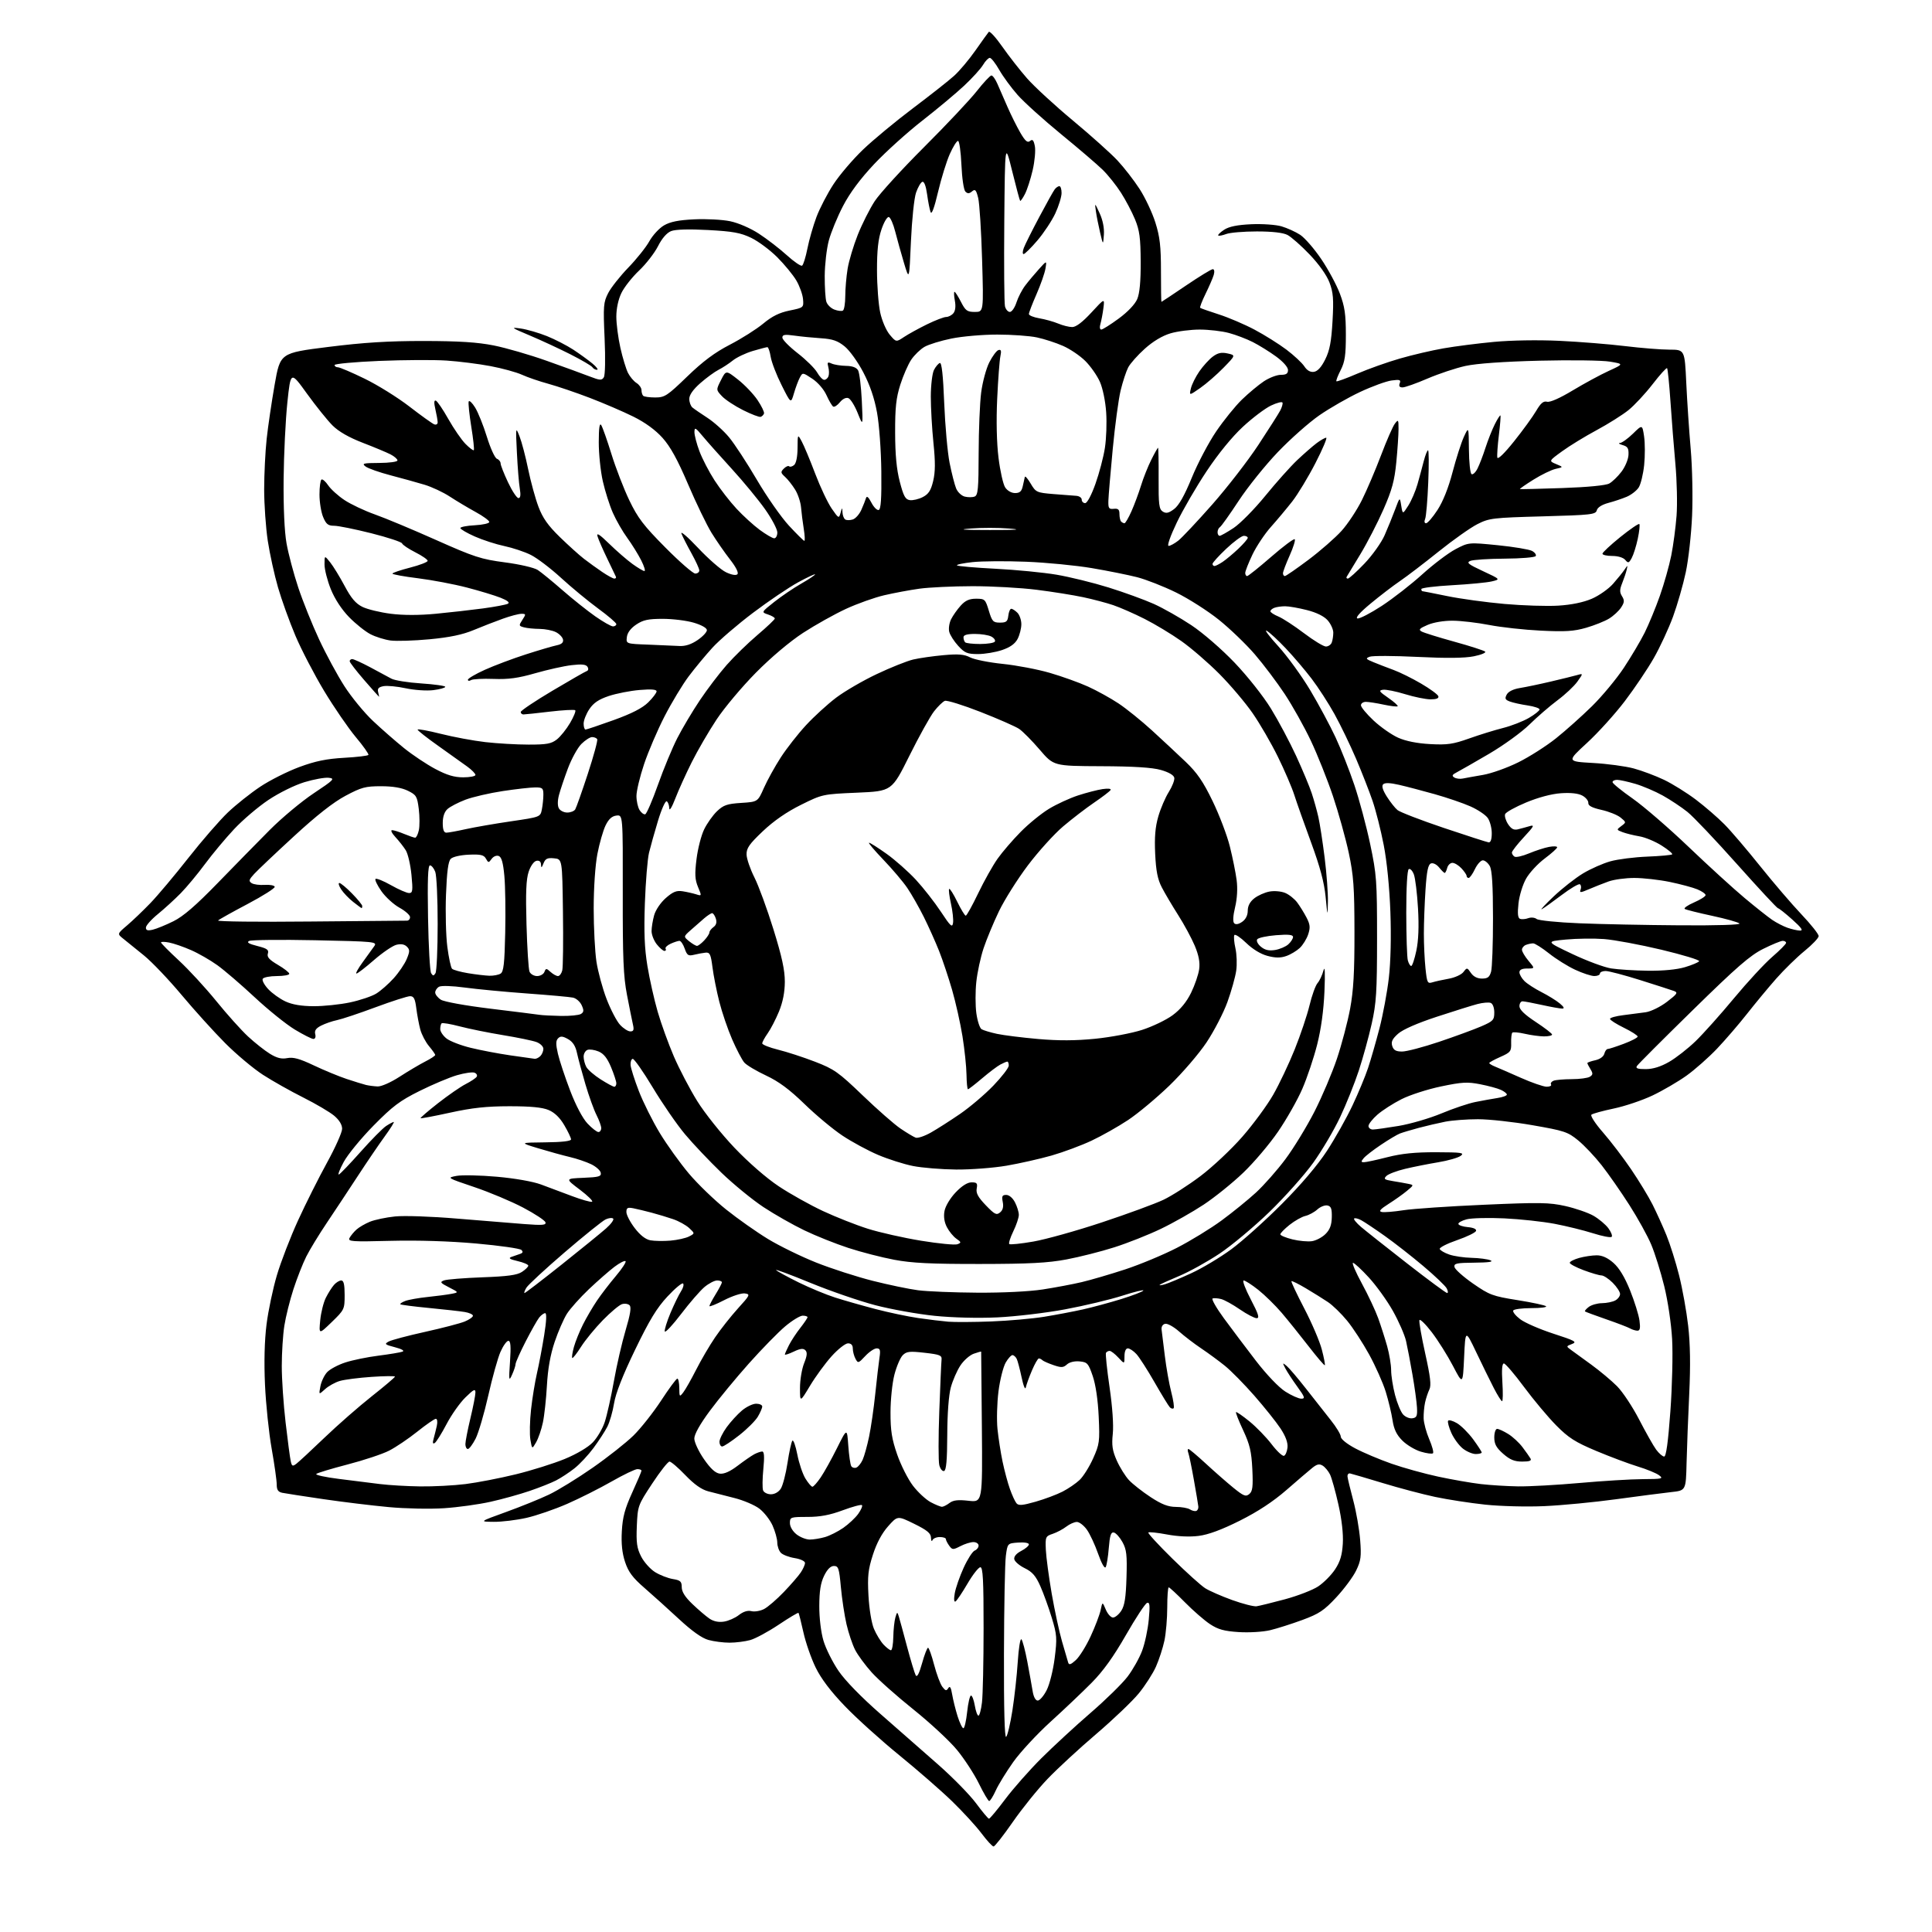 <?xml version="1.0" encoding="UTF-8" standalone="no"?>
<svg 
  version="1.1" 
  xmlns="http://www.w3.org/2000/svg" 
  xmlns:xlink="http://www.w3.org/1999/xlink" 
  xmlns:svg="http://www.w3.org/2000/svg"
  xmlns:rdf="http://www.w3.org/1999/02/22-rdf-syntax-ns#"
  xmlns:cc="http://creativecommons.org/ns#"
  xmlns:dc="http://purl.org/dc/elements/1.1/"
  viewBox="0 0 768 768"
  width="768"
  height="768"
>
<style>svg {background-color: white; }</style>"
<path stroke="none" fill="black" fill-rule="evenodd" d="M394.96,734.00C394.47,734.00 392.29,731.64 390.13,728.75C387.96,725.86 382.66,720.09 378.35,715.92C374.03,711.74 364.60,703.53 357.39,697.66C350.18,691.79 340.50,683.05 335.88,678.24C330.22,672.36 326.42,667.34 324.24,662.88C322.46,659.24 320.27,652.94 319.37,648.88C318.46,644.82 317.59,641.34 317.42,641.14C317.25,640.94 313.70,643.06 309.53,645.85C305.36,648.64 300.28,651.38 298.23,651.95C296.18,652.52 292.48,652.99 290.00,652.99C287.52,652.99 283.74,652.50 281.59,651.90C279.02,651.19 275.05,648.37 269.97,643.66C265.73,639.72 259.54,634.14 256.21,631.25C251.48,627.15 249.80,624.90 248.48,620.93C247.31,617.41 246.91,613.65 247.19,608.67C247.49,603.08 248.40,599.72 251.29,593.37C253.33,588.90 255.00,584.97 255.00,584.62C255.00,584.28 254.27,584.00 253.37,584.00C252.47,584.00 247.86,586.21 243.12,588.92C238.38,591.63 230.45,595.62 225.50,597.79C220.55,599.96 213.26,602.47 209.30,603.37C205.34,604.26 199.49,604.98 196.30,604.95C190.50,604.90 190.50,604.90 201.17,601.04C207.04,598.92 214.73,595.80 218.26,594.11C221.79,592.43 229.59,587.63 235.59,583.45C241.59,579.27 248.88,573.52 251.79,570.67C254.69,567.83 259.64,561.57 262.79,556.77C265.93,551.96 268.84,548.02 269.25,548.02C269.66,548.01 270.01,549.69 270.03,551.75C270.06,555.33 270.13,555.41 271.61,553.50C272.47,552.40 274.76,548.35 276.72,544.50C278.67,540.65 282.06,534.86 284.26,531.63C286.45,528.40 290.54,523.22 293.34,520.13C298.19,514.79 298.33,514.48 296.07,514.16C294.77,513.97 291.07,515.18 287.85,516.84C284.63,518.50 282.00,519.55 282.01,519.18C282.01,518.80 283.12,516.70 284.47,514.50C285.83,512.30 286.95,510.16 286.97,509.75C286.99,509.34 286.13,509.00 285.08,509.00C284.02,509.00 281.74,510.19 280.01,511.64C278.29,513.10 274.12,517.90 270.75,522.33C267.38,526.75 264.46,529.88 264.26,529.28C264.06,528.68 265.08,525.38 266.52,521.94C267.97,518.51 269.86,514.62 270.71,513.32C271.57,512.01 271.94,510.61 271.54,510.22C271.14,509.82 268.35,512.14 265.33,515.38C261.10,519.91 258.16,524.75 252.46,536.55C247.55,546.71 244.74,553.86 244.10,557.84C243.57,561.14 242.36,565.33 241.41,567.17C240.47,569.00 237.99,572.80 235.92,575.61C233.84,578.42 230.43,582.07 228.32,583.72C226.22,585.37 222.95,587.52 221.06,588.49C219.17,589.46 214.44,591.34 210.56,592.66C206.68,593.99 199.68,595.94 195.00,596.98C190.32,598.03 182.00,599.18 176.50,599.54C171.00,599.91 161.10,599.71 154.50,599.09C147.90,598.48 136.20,597.06 128.50,595.93C120.80,594.80 113.49,593.67 112.25,593.42C110.55,593.07 110.00,592.27 110.00,590.10C110.00,588.53 109.10,582.12 107.99,575.87C106.88,569.62 105.69,558.17 105.34,550.44C104.93,541.36 105.15,532.88 105.95,526.49C106.63,521.06 108.49,512.24 110.08,506.90C111.66,501.56 115.45,491.75 118.49,485.11C121.53,478.46 126.72,468.13 130.01,462.14C133.30,456.16 136.00,450.12 136.00,448.72C136.00,447.09 134.86,445.22 132.84,443.52C131.10,442.06 125.59,438.81 120.59,436.30C115.59,433.80 108.37,429.73 104.54,427.26C100.72,424.79 93.94,419.11 89.49,414.64C85.03,410.16 77.25,401.55 72.18,395.50C67.12,389.45 60.40,382.39 57.24,379.82C54.08,377.24 50.39,374.25 49.03,373.18C46.56,371.22 46.56,371.22 50.52,367.86C52.70,366.01 56.87,362.02 59.78,359.00C62.70,355.98 69.50,347.88 74.91,341.00C80.32,334.12 87.39,325.99 90.62,322.92C93.85,319.85 99.65,315.25 103.50,312.69C107.35,310.13 114.33,306.63 119.00,304.90C125.42,302.53 129.77,301.64 136.78,301.24C141.88,300.96 146.23,300.44 146.45,300.09C146.66,299.74 144.40,296.54 141.41,292.98C138.43,289.41 132.77,281.17 128.84,274.65C124.92,268.13 119.77,258.23 117.41,252.65C115.05,247.07 111.94,238.45 110.51,233.50C109.07,228.55 107.25,220.22 106.45,215.00C105.66,209.78 105.01,200.55 105.01,194.50C105.02,188.45 105.46,179.45 106.00,174.50C106.53,169.55 107.97,159.83 109.18,152.91C111.39,140.31 111.39,140.31 130.45,137.92C144.67,136.14 154.32,135.54 168.50,135.55C182.51,135.57 189.81,136.04 196.31,137.33C201.15,138.30 210.60,141.03 217.31,143.42C224.01,145.80 231.66,148.58 234.30,149.61C238.49,151.23 239.21,151.28 240.03,149.98C240.57,149.12 240.70,142.63 240.34,134.49C239.76,121.61 239.88,120.17 241.77,116.49C242.90,114.30 246.51,109.74 249.78,106.36C253.05,102.98 256.81,98.28 258.12,95.91C259.43,93.54 262.05,90.70 263.94,89.60C266.42,88.15 269.75,87.48 275.99,87.19C280.72,86.96 287.13,87.30 290.23,87.94C293.50,88.62 298.31,90.70 301.68,92.90C304.88,94.98 309.85,98.81 312.73,101.41C315.60,104.02 318.35,105.90 318.84,105.60C319.33,105.30 320.28,102.23 320.96,98.79C321.64,95.35 323.26,89.71 324.56,86.25C325.86,82.80 328.90,76.94 331.32,73.24C333.74,69.53 339.04,63.32 343.11,59.43C347.17,55.55 356.10,48.16 362.94,43.01C369.78,37.86 377.14,32.07 379.28,30.13C381.43,28.19 385.24,23.65 387.76,20.05C390.28,16.45 392.66,13.13 393.05,12.68C393.43,12.23 395.86,14.88 398.44,18.57C401.02,22.26 405.46,27.94 408.31,31.19C411.17,34.44 419.35,41.97 426.50,47.92C433.65,53.87 441.63,61.02 444.23,63.81C446.83,66.59 450.79,71.70 453.02,75.15C455.24,78.59 458.07,84.59 459.28,88.46C461.07,94.13 461.50,97.89 461.50,107.75C461.50,114.49 461.58,120.00 461.69,120.00C461.79,120.00 466.19,117.07 471.46,113.50C476.74,109.92 481.52,107.00 482.09,107.00C482.70,107.00 482.86,107.94 482.49,109.25C482.13,110.49 480.67,113.86 479.25,116.75C477.83,119.64 476.86,122.17 477.09,122.37C477.31,122.57 480.65,123.74 484.50,124.98C488.35,126.21 494.74,128.94 498.71,131.05C502.67,133.15 508.38,136.73 511.39,139.00C514.39,141.27 517.59,144.25 518.49,145.63C519.57,147.28 520.87,148.02 522.31,147.81C523.77,147.60 525.27,145.95 526.80,142.87C528.58,139.29 529.23,135.83 529.70,127.65C530.20,118.83 529.99,116.27 528.48,112.28C527.37,109.37 524.29,105.02 520.58,101.15C517.24,97.66 513.28,94.17 511.80,93.40C510.04,92.49 505.79,92.00 499.61,92.00C494.40,92.00 488.91,92.46 487.43,93.03C485.94,93.59 484.52,93.85 484.27,93.61C484.03,93.36 485.08,92.34 486.62,91.33C488.56,90.06 491.83,89.39 497.36,89.14C501.75,88.94 507.14,89.31 509.40,89.97C511.66,90.63 514.99,92.14 516.82,93.33C518.65,94.53 522.41,98.85 525.19,102.95C527.97,107.04 531.31,113.24 532.62,116.72C534.55,121.84 535.00,124.95 535.00,133.06C535.00,141.22 534.62,143.83 532.93,147.14C531.79,149.37 531.03,151.36 531.24,151.57C531.44,151.78 535.19,150.41 539.56,148.53C543.93,146.65 551.54,143.94 556.49,142.52C561.43,141.09 569.24,139.27 573.84,138.47C578.45,137.66 587.45,136.51 593.86,135.91C600.74,135.26 611.43,135.09 620.00,135.49C627.98,135.87 639.67,136.81 646.00,137.58C652.33,138.35 660.25,138.99 663.60,138.99C669.70,139.00 669.70,139.00 670.32,152.25C670.66,159.54 671.46,171.35 672.08,178.50C672.71,185.66 672.96,197.57 672.63,205.00C672.31,212.43 671.18,222.55 670.12,227.50C669.07,232.45 666.79,240.36 665.07,245.09C663.34,249.81 659.90,257.23 657.42,261.58C654.95,265.92 649.74,273.65 645.86,278.75C641.98,283.85 635.21,291.33 630.82,295.36C622.84,302.70 622.84,302.70 633.17,303.29C638.85,303.60 646.17,304.59 649.43,305.47C652.69,306.35 658.10,308.38 661.46,309.98C664.81,311.58 670.52,315.14 674.15,317.88C677.78,320.63 682.88,325.04 685.49,327.69C688.11,330.33 694.50,337.83 699.71,344.34C704.92,350.85 712.29,359.45 716.09,363.46C719.89,367.46 722.98,371.36 722.95,372.12C722.92,372.88 720.41,375.52 717.36,378.00C714.31,380.48 709.24,385.43 706.09,389.00C702.94,392.57 697.72,398.88 694.48,403.00C691.24,407.12 685.87,413.36 682.55,416.86C679.22,420.36 673.76,425.19 670.41,427.59C667.06,429.98 660.98,433.53 656.90,435.47C652.82,437.41 645.89,439.74 641.49,440.66C637.10,441.58 633.10,442.68 632.61,443.11C632.12,443.53 634.20,446.72 637.24,450.19C640.27,453.66 645.29,460.24 648.40,464.82C651.50,469.39 655.34,475.70 656.92,478.84C658.50,481.98 660.99,487.46 662.44,491.02C663.89,494.58 666.16,501.77 667.47,507.00C668.79,512.23 670.41,521.23 671.07,527.00C671.90,534.19 672.03,542.71 671.50,554.00C671.06,563.08 670.59,575.45 670.44,581.50C670.18,592.50 670.18,592.50 664.34,593.13C661.13,593.48 651.30,594.76 642.50,595.96C633.70,597.17 620.84,598.40 613.91,598.71C606.91,599.03 596.49,598.76 590.41,598.12C584.41,597.48 575.45,596.10 570.50,595.05C565.55,594.00 556.16,591.52 549.64,589.53C543.11,587.55 537.26,585.83 536.64,585.71C536.01,585.60 535.57,586.17 535.66,587.00C535.75,587.83 536.78,592.10 537.95,596.50C539.12,600.90 540.35,607.94 540.68,612.14C541.20,618.74 540.98,620.41 539.09,624.31C537.89,626.80 534.34,631.59 531.20,634.96C526.33,640.20 524.37,641.50 517.74,643.95C513.47,645.52 507.69,647.36 504.89,648.03C502.02,648.71 496.56,649.04 492.42,648.78C486.60,648.40 484.20,647.74 480.97,645.60C478.72,644.11 474.25,640.22 471.03,636.95C467.81,633.68 464.91,631.00 464.59,631.00C464.26,631.00 464.00,634.58 464.00,638.95C464.00,643.32 463.49,649.29 462.87,652.20C462.25,655.12 460.74,659.75 459.52,662.50C458.30,665.25 455.22,670.04 452.68,673.15C450.13,676.26 442.53,683.52 435.78,689.28C429.02,695.04 420.32,703.07 416.44,707.13C412.55,711.18 406.33,718.89 402.61,724.25C398.89,729.61 395.45,734.00 394.96,734.00zM393.13,722.96C393.47,722.98 396.37,719.51 399.56,715.25C402.76,710.99 409.22,703.66 413.93,698.96C418.65,694.26 427.44,686.15 433.47,680.94C439.51,675.73 446.15,669.22 448.23,666.48C450.31,663.74 452.91,659.13 454.00,656.22C455.10,653.32 456.29,647.75 456.65,643.84C457.18,638.14 457.05,636.82 455.98,637.17C455.24,637.42 451.46,643.17 447.57,649.96C442.66,658.54 438.51,664.32 433.97,668.90C430.38,672.53 423.03,679.51 417.64,684.40C412.25,689.30 405.57,696.50 402.80,700.40C400.03,704.31 396.89,709.41 395.83,711.75C394.77,714.09 393.59,715.97 393.20,715.94C392.82,715.90 390.98,712.77 389.12,708.98C387.26,705.18 383.33,699.16 380.39,695.59C377.44,692.01 369.67,684.80 363.11,679.55C356.55,674.30 349.08,667.66 346.51,664.80C343.94,661.94 340.97,657.90 339.91,655.82C338.85,653.74 337.31,649.17 336.50,645.66C335.69,642.14 334.68,635.50 334.26,630.89C333.58,623.42 333.28,622.50 331.50,622.50C330.17,622.50 328.87,623.80 327.60,626.39C326.22,629.22 325.70,632.49 325.68,638.39C325.66,643.15 326.35,648.86 327.34,652.21C328.27,655.35 330.97,660.75 333.33,664.21C335.97,668.08 342.41,674.69 350.06,681.38C356.90,687.37 367.23,696.42 373.00,701.51C378.77,706.59 385.52,713.49 388.00,716.83C390.48,720.18 392.78,722.94 393.13,722.96zM399.97,690.43C400.51,689.89 401.62,685.19 402.44,679.98C403.26,674.76 404.22,666.07 404.57,660.65C404.92,655.23 405.57,651.18 406.03,651.65C406.49,652.12 407.54,656.10 408.37,660.50C409.20,664.90 410.15,670.19 410.49,672.25C410.86,674.56 411.64,676.00 412.52,676.00C413.31,676.00 414.90,674.15 416.06,671.88C417.23,669.59 418.65,663.92 419.25,659.12C420.25,651.22 420.15,649.86 418.11,643.13C416.88,639.08 414.83,633.41 413.55,630.52C411.75,626.46 410.36,624.85 407.37,623.39C405.24,622.35 403.36,620.74 403.19,619.81C402.99,618.75 404.02,617.52 405.94,616.53C407.62,615.66 409.00,614.48 409.00,613.92C409.00,613.32 407.20,613.02 404.75,613.19C400.50,613.50 400.50,613.50 399.84,618.50C399.47,621.25 399.14,638.78 399.09,657.45C399.03,679.45 399.34,691.06 399.97,690.43zM382.96,687.00C383.41,687.00 384.08,684.08 384.46,680.50C384.85,676.92 385.53,674.00 385.99,674.00C386.45,674.00 387.13,675.80 387.50,678.00C387.87,680.20 388.52,682.00 388.95,682.00C389.37,682.00 390.01,679.64 390.35,676.75C390.70,673.86 390.99,660.59 390.99,647.25C391.00,628.09 390.73,623.00 389.71,623.00C389.00,623.00 386.70,625.92 384.61,629.50C382.52,633.07 380.38,636.27 379.84,636.60C379.24,636.97 379.12,635.74 379.53,633.35C379.90,631.23 381.48,626.68 383.05,623.24C384.62,619.79 386.60,616.71 387.45,616.38C388.30,616.05 389.00,615.16 389.00,614.39C389.00,613.63 388.08,613.00 386.95,613.00C385.82,613.00 383.49,613.73 381.77,614.62C378.84,616.13 378.56,616.12 377.32,614.43C376.60,613.43 376.00,612.25 376.00,611.81C376.00,611.36 374.91,611.00 373.58,611.00C372.25,611.00 370.94,611.56 370.66,612.25C370.38,612.94 370.12,612.48 370.08,611.24C370.02,609.48 368.54,608.27 363.40,605.74C356.79,602.50 356.79,602.50 353.03,606.73C350.57,609.49 348.48,613.41 347.00,618.01C345.09,623.94 344.81,626.53 345.23,634.28C345.52,639.59 346.44,645.19 347.41,647.49C348.34,649.68 350.05,652.49 351.22,653.74C352.39,654.98 353.72,656.00 354.17,656.00C354.63,656.00 355.04,653.64 355.10,650.75C355.15,647.86 355.53,644.38 355.92,643.00C356.59,640.69 356.69,640.65 357.27,642.50C357.61,643.60 359.09,649.00 360.55,654.50C362.02,660.00 363.57,665.15 364.00,665.94C364.54,666.91 365.36,665.36 366.53,661.19C367.48,657.78 368.55,655.00 368.91,655.00C369.27,655.00 370.35,658.04 371.32,661.75C372.29,665.46 373.76,669.40 374.58,670.50C375.82,672.15 376.23,672.25 376.96,671.06C377.60,670.04 378.03,670.73 378.50,673.57C378.87,675.73 379.84,679.64 380.66,682.25C381.49,684.86 382.52,687.00 382.96,687.00zM427.67,659.90C429.11,658.58 431.75,654.35 433.53,650.50C435.32,646.65 437.10,641.96 437.51,640.08C438.23,636.65 438.23,636.65 439.57,639.83C440.30,641.57 441.59,643.00 442.43,643.00C443.27,643.00 444.75,641.79 445.72,640.31C447.05,638.27 447.56,635.06 447.80,627.06C448.07,618.12 447.83,615.96 446.19,613.00C445.13,611.08 443.60,609.37 442.77,609.20C441.61,608.97 441.17,610.35 440.76,615.35C440.48,618.89 439.92,622.32 439.52,622.97C439.09,623.66 437.85,621.46 436.52,617.65C435.27,614.08 433.26,609.77 432.06,608.08C430.85,606.39 429.06,605.00 428.07,605.00C427.08,605.00 425.20,605.83 423.88,606.85C422.57,607.87 420.15,609.15 418.50,609.71C415.61,610.67 415.51,610.92 415.74,616.11C415.88,619.07 416.93,626.90 418.07,633.50C419.22,640.10 421.06,648.65 422.17,652.50C423.28,656.35 424.38,660.13 424.62,660.90C424.95,661.96 425.68,661.72 427.67,659.90zM287.77,644.62C289.56,644.35 292.24,643.17 293.72,642.00C295.49,640.62 297.21,640.09 298.72,640.46C299.98,640.78 302.25,640.39 303.76,639.60C305.27,638.80 308.80,635.76 311.60,632.83C314.41,629.90 317.45,626.39 318.35,625.03C319.26,623.67 320.00,621.99 320.00,621.29C320.00,620.58 318.20,619.74 315.93,619.37C313.70,619.02 311.22,618.08 310.43,617.29C309.64,616.50 308.99,614.65 308.98,613.18C308.97,611.71 308.11,608.65 307.09,606.38C306.06,604.12 303.71,601.12 301.86,599.71C300.01,598.30 295.57,596.40 292.00,595.50C288.43,594.59 283.73,593.39 281.57,592.83C278.89,592.14 276.00,590.10 272.45,586.41C269.60,583.43 266.75,581.00 266.14,581.00C265.52,581.00 262.42,584.93 259.26,589.74C253.60,598.33 253.49,598.62 253.15,606.59C252.87,613.27 253.17,615.42 254.87,618.75C256.01,620.98 258.51,623.77 260.43,624.96C262.35,626.14 265.51,627.37 267.46,627.69C270.48,628.18 271.00,628.65 271.00,630.92C271.00,632.75 272.33,634.86 275.25,637.64C277.59,639.88 280.62,642.47 282.00,643.41C283.63,644.53 285.63,644.95 287.77,644.62zM499.50,638.52C500.60,638.36 505.66,637.11 510.75,635.75C515.83,634.38 521.79,632.08 523.99,630.63C526.19,629.17 529.21,626.13 530.70,623.87C532.73,620.81 533.51,618.21 533.79,613.63C534.02,609.74 533.38,604.04 532.03,598.03C530.86,592.82 529.36,587.46 528.70,586.12C528.04,584.78 526.73,583.21 525.79,582.62C524.47,581.80 523.51,582.01 521.63,583.53C520.28,584.61 515.66,588.57 511.36,592.32C506.08,596.91 500.05,600.88 492.85,604.49C485.57,608.13 480.34,610.06 476.44,610.55C472.88,611.00 468.11,610.78 463.85,609.97C460.08,609.26 456.76,608.91 456.48,609.19C456.20,609.47 460.49,614.14 466.02,619.57C471.54,625.00 477.42,630.30 479.09,631.35C480.75,632.40 485.57,634.51 489.80,636.04C494.04,637.56 498.40,638.68 499.50,638.52zM321.89,612.00C323.33,612.00 326.05,611.56 327.92,611.02C329.79,610.49 333.08,608.83 335.22,607.35C337.36,605.86 340.04,603.35 341.17,601.77C342.29,600.18 342.96,598.63 342.65,598.31C342.33,598.00 338.88,598.92 334.98,600.37C329.84,602.28 325.97,603.00 320.94,603.00C314.26,603.00 314.00,603.09 314.00,605.43C314.00,606.86 315.08,608.71 316.63,609.93C318.08,611.07 320.45,612.00 321.89,612.00zM475.50,600.63C476.05,600.44 476.44,599.66 476.36,598.89C476.29,598.13 475.49,593.34 474.58,588.25C473.68,583.17 472.68,578.33 472.36,577.50C472.05,576.68 472.07,576.00 472.42,576.00C472.77,576.00 475.85,578.59 479.28,581.76C482.70,584.92 487.64,589.25 490.25,591.38C494.35,594.71 495.22,595.06 496.61,593.91C497.93,592.81 498.15,591.00 497.82,584.02C497.48,577.01 496.82,574.22 494.19,568.58C492.41,564.80 491.13,561.54 491.33,561.34C491.53,561.14 493.93,562.79 496.66,565.01C499.39,567.23 503.35,571.31 505.45,574.06C507.55,576.82 509.77,578.91 510.39,578.71C511.00,578.51 511.63,577.03 511.80,575.41C511.99,573.45 511.07,570.94 508.99,567.79C507.28,565.21 502.61,559.37 498.61,554.80C494.61,550.24 489.35,544.89 486.92,542.93C484.49,540.97 480.25,537.85 477.50,536.01C474.75,534.17 470.78,531.13 468.68,529.27C466.58,527.41 464.11,526.04 463.18,526.23C462.18,526.44 461.60,527.37 461.75,528.54C461.89,529.62 462.47,534.33 463.04,539.00C463.61,543.67 464.76,550.14 465.59,553.36C466.43,556.58 466.85,559.48 466.54,559.79C466.22,560.11 465.55,559.95 465.04,559.43C464.53,558.92 461.80,554.45 458.96,549.50C456.13,544.55 452.88,539.49 451.73,538.25C450.59,537.01 449.05,536.00 448.33,536.00C447.51,536.00 447.00,537.20 447.00,539.15C447.00,542.29 447.00,542.29 444.55,539.65C443.20,538.19 441.65,537.00 441.11,537.00C440.56,537.00 439.91,537.34 439.65,537.76C439.39,538.18 440.03,544.31 441.06,551.39C442.21,559.28 442.71,566.47 442.35,569.96C441.87,574.53 442.18,576.62 443.93,580.58C445.13,583.28 447.32,586.80 448.80,588.39C450.29,589.97 454.16,593.01 457.41,595.14C461.81,598.02 464.35,599.00 467.41,599.02C469.66,599.02 472.18,599.47 473.00,600.00C473.82,600.53 474.95,600.81 475.50,600.63zM374.48,598.97C375.04,598.95 376.39,598.26 377.47,597.44C378.95,596.33 380.86,596.11 385.01,596.58C390.56,597.21 390.56,597.21 390.31,567.35C390.17,550.93 390.04,537.41 390.03,537.30C390.01,537.19 388.69,537.56 387.09,538.12C385.49,538.68 383.09,540.79 381.76,542.82C380.43,544.84 378.72,548.75 377.97,551.50C377.13,554.56 376.58,561.91 376.55,570.42C376.51,580.40 376.16,584.45 375.29,584.74C374.62,584.96 373.76,583.91 373.38,582.40C373.01,580.89 373.00,571.29 373.38,561.08C373.76,550.86 374.16,541.61 374.28,540.52C374.47,538.78 373.66,538.44 367.55,537.75C361.56,537.07 360.35,537.21 358.84,538.73C357.88,539.70 356.39,543.18 355.54,546.46C354.69,549.74 353.99,556.49 353.99,561.46C353.98,568.68 354.51,572.05 356.64,578.18C358.10,582.40 360.92,587.98 362.90,590.58C364.88,593.18 368.07,596.13 369.98,597.15C371.90,598.17 373.93,598.99 374.48,598.97zM411.68,596.95C415.30,595.91 420.11,594.11 422.38,592.94C424.65,591.78 427.70,589.69 429.16,588.31C430.62,586.93 433.04,583.08 434.53,579.75C437.07,574.09 437.21,573.04 436.75,563.10C436.45,556.53 435.55,550.41 434.38,547.00C432.65,541.94 432.23,541.47 429.16,541.18C427.16,540.99 425.13,541.47 424.12,542.39C422.69,543.69 421.89,543.72 418.74,542.64C416.70,541.94 414.73,541.06 414.35,540.69C413.98,540.31 413.35,540.00 412.96,540.00C412.57,540.00 411.34,542.14 410.23,544.75C409.11,547.36 408.02,550.40 407.78,551.50C407.54,552.67 406.84,551.00 406.10,547.50C405.40,544.20 404.53,540.90 404.16,540.17C403.80,539.44 403.08,538.77 402.56,538.67C402.04,538.58 400.79,539.90 399.80,541.61C398.80,543.32 397.50,548.50 396.91,553.11C396.33,557.72 396.15,564.42 396.51,568.00C396.88,571.58 397.78,577.42 398.53,581.00C399.28,584.58 400.59,589.49 401.46,591.91C402.32,594.34 403.49,596.89 404.07,597.58C404.89,598.57 406.46,598.44 411.68,596.95zM306.45,594.00C307.95,594.00 309.53,593.10 310.39,591.75C311.18,590.51 312.38,585.90 313.05,581.50C313.72,577.10 314.59,573.14 314.99,572.69C315.39,572.25 316.27,574.72 316.95,578.19C317.62,581.66 319.07,585.96 320.17,587.75C321.27,589.54 322.52,591.00 322.95,591.00C323.38,591.00 324.87,589.31 326.27,587.25C327.67,585.19 330.59,579.93 332.76,575.57C336.71,567.64 336.71,567.64 337.21,574.68C337.49,578.56 338.02,582.22 338.39,582.82C338.76,583.42 339.66,583.68 340.40,583.40C341.13,583.12 342.26,581.73 342.91,580.30C343.56,578.88 344.71,574.74 345.47,571.11C346.23,567.47 347.35,559.77 347.94,554.00C348.54,548.23 349.29,541.81 349.60,539.75C350.07,536.67 349.87,536.00 348.49,536.00C347.56,536.00 345.52,537.37 343.96,539.04C341.23,541.96 341.07,542.01 340.06,540.11C339.48,539.02 339.00,537.20 339.00,536.07C339.00,534.70 338.35,534.00 337.09,534.00C336.04,534.00 333.11,536.31 330.56,539.14C328.02,541.97 324.16,547.25 321.98,550.89C318.01,557.50 318.01,557.50 318.01,551.77C318.00,548.62 318.74,544.20 319.63,541.95C320.85,538.93 320.98,537.58 320.14,536.74C319.31,535.91 318.11,536.05 315.51,537.29C313.58,538.21 312.00,538.73 312.00,538.43C312.00,538.14 312.74,536.46 313.64,534.70C314.54,532.94 316.56,529.86 318.14,527.86C319.71,525.85 321.00,523.94 321.00,523.61C321.00,523.27 320.14,523.00 319.08,523.00C318.03,523.00 314.90,524.91 312.12,527.25C309.34,529.59 302.85,536.23 297.70,542.00C292.55,547.77 285.56,556.25 282.17,560.84C278.24,566.15 276.00,570.14 276.00,571.84C276.00,573.30 277.72,576.98 279.81,580.00C282.49,583.86 284.38,585.59 286.16,585.80C287.85,586.00 290.24,584.94 293.23,582.65C295.72,580.76 298.68,578.71 299.81,578.10C300.94,577.50 302.38,577.00 302.99,577.00C303.79,577.00 303.92,579.06 303.44,583.95C303.06,587.78 303.02,591.60 303.34,592.45C303.67,593.30 305.07,594.00 306.45,594.00zM167.03,590.87C172.27,590.94 180.37,590.52 185.03,589.94C189.69,589.36 198.68,587.62 205.02,586.07C211.36,584.52 220.13,581.76 224.52,579.95C229.25,578.00 233.79,575.31 235.66,573.35C237.40,571.53 239.54,567.90 240.40,565.27C241.27,562.65 242.91,555.33 244.04,549.00C245.16,542.67 247.27,533.55 248.71,528.72C250.56,522.50 251.02,519.62 250.27,518.87C249.68,518.28 248.31,518.08 247.22,518.43C246.14,518.77 242.73,521.63 239.65,524.78C236.57,527.93 232.67,532.69 230.97,535.37C229.28,538.04 227.71,540.04 227.48,539.81C227.24,539.58 227.54,537.61 228.14,535.44C228.74,533.27 230.36,529.25 231.75,526.50C233.13,523.75 235.64,519.48 237.32,517.00C238.99,514.52 242.37,510.13 244.82,507.23C247.28,504.32 249.01,501.67 248.67,501.34C248.33,501.00 246.35,502.00 244.28,503.56C242.20,505.13 237.63,509.13 234.12,512.45C230.62,515.78 226.68,520.18 225.37,522.23C224.07,524.28 221.86,529.35 220.47,533.49C218.77,538.56 217.77,544.19 217.41,550.76C217.11,556.12 216.39,562.75 215.80,565.50C215.22,568.25 214.01,571.77 213.12,573.32C211.50,576.13 211.50,576.13 210.84,572.32C210.48,570.22 210.60,564.80 211.10,560.28C211.60,555.76 212.67,549.24 213.47,545.78C214.27,542.33 215.55,535.56 216.32,530.75C217.22,525.17 217.36,522.00 216.72,522.00C216.17,522.00 215.10,522.79 214.33,523.75C213.57,524.71 211.16,528.98 208.97,533.23C206.79,537.48 204.98,541.53 204.95,542.23C204.93,542.93 204.29,544.85 203.54,546.50C202.30,549.24 202.22,548.78 202.74,541.25C203.15,535.17 202.98,533.00 202.09,533.00C201.43,533.00 200.02,534.96 198.96,537.36C197.90,539.75 195.71,547.58 194.10,554.74C192.48,561.91 190.21,569.62 189.06,571.89C187.90,574.15 186.52,576.00 185.98,576.00C185.44,576.00 185.00,575.13 185.00,574.06C185.00,573.00 185.90,568.39 186.99,563.81C188.09,559.24 188.99,554.62 188.99,553.55C189.00,551.93 188.31,552.27 185.04,555.47C182.85,557.59 179.46,562.39 177.50,566.13C175.54,569.87 173.43,573.24 172.81,573.62C172.03,574.10 171.90,573.56 172.37,571.91C172.74,570.58 173.32,568.26 173.65,566.75C173.99,565.19 173.82,564.00 173.25,564.00C172.70,564.00 169.39,566.30 165.88,569.10C162.37,571.91 157.32,575.31 154.66,576.67C152.00,578.02 144.58,580.49 138.16,582.15C131.75,583.82 126.15,585.51 125.72,585.92C125.28,586.33 129.33,587.22 134.72,587.89C140.10,588.56 147.43,589.48 151.00,589.93C154.57,590.38 161.79,590.80 167.03,590.87zM603.50,590.86C607.90,590.92 618.92,590.31 628.00,589.50C637.08,588.69 648.33,588.00 653.00,587.98C660.78,587.94 661.33,587.81 659.51,586.44C658.42,585.61 654.60,584.04 651.01,582.95C647.43,581.85 640.00,579.07 634.50,576.76C626.19,573.27 623.51,571.56 618.66,566.66C615.45,563.42 609.69,556.55 605.86,551.39C602.03,546.22 598.41,542.00 597.82,542.00C597.10,542.00 596.90,544.49 597.22,549.50C597.48,553.62 597.43,557.00 597.10,557.00C596.77,556.99 595.28,554.63 593.80,551.75C592.31,548.86 589.16,542.45 586.81,537.50C582.52,528.50 582.52,528.50 582.01,539.50C581.50,550.50 581.50,550.50 577.59,543.00C575.44,538.88 571.64,532.83 569.15,529.58C566.65,526.32 564.44,524.17 564.24,524.79C564.03,525.42 565.07,531.38 566.55,538.05C568.60,547.27 569.00,550.69 568.20,552.33C567.62,553.53 566.85,555.85 566.49,557.50C566.13,559.15 565.87,562.00 565.92,563.83C565.97,565.66 566.97,569.38 568.14,572.11C569.31,574.83 569.99,577.34 569.64,577.69C569.30,578.04 567.12,577.75 564.81,577.06C562.49,576.37 559.18,574.38 557.45,572.65C555.16,570.35 554.10,568.16 553.56,564.57C553.16,561.86 551.93,556.76 550.85,553.24C549.76,549.72 546.81,543.09 544.30,538.50C541.78,533.91 537.83,527.84 535.51,525.01C533.19,522.18 529.76,518.85 527.89,517.60C526.03,516.35 522.08,513.89 519.12,512.13C516.16,510.37 513.58,509.09 513.37,509.29C513.17,509.50 515.46,514.36 518.45,520.10C521.45,525.85 524.60,533.20 525.44,536.45C526.29,539.69 526.83,542.51 526.63,542.70C526.44,542.89 523.52,539.47 520.14,535.10C516.75,530.73 511.95,524.75 509.45,521.82C506.95,518.90 502.80,514.82 500.21,512.76C497.62,510.70 495.00,509.02 494.38,509.01C493.76,509.00 495.03,512.38 497.19,516.50C500.26,522.36 500.77,524.00 499.54,524.00C498.66,524.00 495.65,522.42 492.84,520.49C490.03,518.55 486.69,516.71 485.41,516.39C484.13,516.07 482.62,515.96 482.04,516.15C481.47,516.34 483.47,519.88 486.49,524.00C489.52,528.13 495.25,535.74 499.24,540.93C503.51,546.46 508.33,551.52 510.95,553.18C513.39,554.73 516.24,556.00 517.28,556.00C518.91,556.00 518.70,555.36 515.72,551.25C513.83,548.64 511.69,545.38 510.97,544.00C509.75,541.65 509.78,541.59 511.47,542.98C512.45,543.80 515.90,547.85 519.13,551.98C522.35,556.12 526.78,561.75 528.98,564.50C531.18,567.25 532.98,570.22 532.99,571.11C532.99,572.04 535.42,574.00 538.75,575.76C541.91,577.44 548.38,580.17 553.12,581.83C557.86,583.49 566.25,585.82 571.77,587.00C577.28,588.18 584.88,589.50 588.65,589.94C592.42,590.38 599.10,590.79 603.50,590.86zM117.79,581.88C118.73,581.17 123.78,576.50 129.00,571.49C134.22,566.48 142.66,559.10 147.75,555.07C152.84,551.05 157.00,547.52 157.00,547.23C157.00,546.94 152.84,546.98 147.75,547.33C142.66,547.67 136.97,548.40 135.09,548.95C133.21,549.50 130.56,550.98 129.20,552.23C126.71,554.50 126.71,554.50 127.37,551.05C127.73,549.15 128.94,546.62 130.06,545.44C131.18,544.25 134.43,542.52 137.30,541.59C140.16,540.66 146.10,539.44 150.50,538.89C154.90,538.33 159.18,537.61 160.00,537.30C160.91,536.95 159.72,536.26 157.00,535.55C152.96,534.50 152.71,534.26 154.51,533.28C155.61,532.68 162.13,530.95 169.01,529.43C175.88,527.91 182.96,526.06 184.75,525.32C186.54,524.58 188.00,523.55 188.00,523.03C188.00,522.51 186.54,521.84 184.75,521.54C182.96,521.24 176.56,520.52 170.53,519.94C164.49,519.36 159.37,518.70 159.14,518.47C158.91,518.24 159.80,517.65 161.11,517.15C162.43,516.65 166.43,515.94 170.00,515.57C173.57,515.20 177.83,514.64 179.45,514.32C182.41,513.75 182.41,513.75 178.47,511.73C174.99,509.95 174.77,509.63 176.54,508.97C177.64,508.57 184.48,508.02 191.74,507.75C201.74,507.39 205.55,506.87 207.47,505.61C208.86,504.70 210.00,503.58 210.00,503.12C210.00,502.66 208.09,501.84 205.75,501.30C202.68,500.59 201.99,500.14 203.25,499.66C204.21,499.30 205.75,498.76 206.67,498.47C207.84,498.09 208.02,497.62 207.28,496.88C206.70,496.30 198.64,495.15 189.36,494.32C178.76,493.37 166.12,492.98 155.30,493.25C139.74,493.65 138.18,493.53 138.96,492.08C139.43,491.20 140.66,489.71 141.69,488.78C142.73,487.84 145.13,486.44 147.04,485.66C148.94,484.88 153.44,483.93 157.02,483.56C160.70,483.18 171.38,483.55 181.52,484.40C191.41,485.23 203.49,486.21 208.38,486.58C215.68,487.14 217.18,487.01 216.82,485.88C216.59,485.12 212.60,482.49 207.95,480.04C203.30,477.59 194.56,473.91 188.53,471.88C177.60,468.19 177.58,468.17 181.50,467.43C183.66,467.03 190.87,467.18 197.51,467.77C204.64,468.40 211.83,469.66 215.05,470.85C218.05,471.96 223.60,474.04 227.39,475.47C231.18,476.90 234.76,477.91 235.34,477.72C235.92,477.53 233.75,475.37 230.52,472.93C224.64,468.50 224.64,468.50 231.88,468.20C238.08,467.95 239.08,467.66 238.81,466.20C238.64,465.27 236.93,463.74 235.00,462.80C233.07,461.87 229.25,460.57 226.50,459.93C223.75,459.28 218.12,457.73 214.00,456.48C206.50,454.21 206.50,454.21 216.75,454.10C223.31,454.04 227.00,453.61 227.00,452.93C227.00,452.34 225.80,449.81 224.33,447.31C222.56,444.28 220.47,442.26 218.08,441.25C215.56,440.19 210.95,439.75 202.50,439.75C193.39,439.76 187.73,440.37 179.00,442.28C172.68,443.67 167.36,444.67 167.19,444.51C167.02,444.34 170.15,441.65 174.16,438.51C178.16,435.38 183.11,431.96 185.15,430.92C187.19,429.88 189.15,428.57 189.50,428.01C189.84,427.45 189.45,426.73 188.62,426.41C187.79,426.09 184.66,426.54 181.66,427.41C178.67,428.28 172.01,431.08 166.86,433.64C158.96,437.56 156.09,439.72 148.50,447.43C143.55,452.46 138.20,458.98 136.62,461.92C135.04,464.85 134.18,467.08 134.71,466.88C135.24,466.67 139.13,462.61 143.36,457.85C147.59,453.09 152.15,448.48 153.49,447.60C154.83,446.72 156.20,446.00 156.52,446.00C156.84,446.00 155.23,448.59 152.93,451.75C150.63,454.91 145.81,462.00 142.22,467.50C138.63,473.00 133.12,481.32 129.98,486.00C126.83,490.68 123.13,496.75 121.75,499.50C120.37,502.25 118.07,508.10 116.64,512.50C115.21,516.90 113.59,523.42 113.03,527.00C112.47,530.58 112.01,537.76 112.01,542.96C112.00,548.16 112.69,558.29 113.53,565.46C114.36,572.63 115.28,579.55 115.57,580.84C116.01,582.86 116.31,583.00 117.79,581.88zM605.09,581.00C602.02,581.00 600.24,580.27 597.53,577.90C594.79,575.49 594.00,574.03 594.00,571.40C594.00,569.53 594.51,568.00 595.13,568.00C595.75,568.00 597.73,568.91 599.53,570.02C601.32,571.12 603.88,573.49 605.21,575.27C606.55,577.04 607.97,579.06 608.38,579.75C608.92,580.67 608.04,581.00 605.09,581.00zM661.53,579.00C662.32,579.00 663.11,573.22 664.00,561.04C664.72,551.16 665.03,538.23 664.69,532.29C664.35,526.19 662.99,517.05 661.56,511.27C660.17,505.64 657.85,498.21 656.40,494.77C654.96,491.32 651.04,484.23 647.69,479.00C644.35,473.77 639.41,466.68 636.71,463.24C634.02,459.80 629.81,455.34 627.35,453.33C623.24,449.95 621.85,449.49 609.20,447.29C601.66,445.97 591.90,444.90 587.50,444.91C583.10,444.91 577.25,445.35 574.50,445.89C571.75,446.43 567.02,447.54 564.00,448.34C560.98,449.15 557.60,450.16 556.50,450.58C555.40,451.00 552.01,453.02 548.96,455.07C545.91,457.11 542.82,459.51 542.09,460.39C540.97,461.74 540.99,462.00 542.22,462.00C543.02,462.00 547.20,461.10 551.50,460.00C557.17,458.55 562.51,458.01 570.91,458.03C581.03,458.06 582.27,458.24 580.66,459.46C579.65,460.22 575.60,461.38 571.66,462.03C567.72,462.68 561.80,463.86 558.50,464.65C555.20,465.44 551.87,466.71 551.11,467.47C549.92,468.65 550.29,468.95 553.61,469.49C555.75,469.83 558.53,470.33 559.79,470.59C562.08,471.06 562.08,471.06 559.29,473.38C557.76,474.66 554.48,476.99 552.00,478.56C548.68,480.67 547.96,481.51 549.26,481.78C550.23,481.99 554.13,481.67 557.92,481.08C561.71,480.49 576.11,479.51 589.91,478.91C612.09,477.93 615.85,477.99 622.25,479.42C626.24,480.32 631.26,482.05 633.41,483.27C635.55,484.50 638.22,486.73 639.34,488.23C640.45,489.74 641.05,491.28 640.66,491.67C640.27,492.06 636.93,491.42 633.23,490.24C629.53,489.07 622.67,487.38 618.00,486.49C613.33,485.60 604.33,484.62 598.00,484.32C591.67,484.02 584.92,484.19 583.00,484.70C581.08,485.21 579.60,486.05 579.73,486.56C579.86,487.08 581.57,487.64 583.54,487.81C585.74,488.01 586.98,488.58 586.75,489.31C586.54,489.97 583.13,491.62 579.18,492.99C575.23,494.35 572.14,495.93 572.32,496.49C572.50,497.04 574.19,498.04 576.08,498.69C577.96,499.35 581.98,499.94 585.00,500.01C588.02,500.08 591.40,500.53 592.50,501.00C593.84,501.58 591.76,501.88 586.18,501.93C578.97,501.99 577.90,502.22 578.18,503.66C578.35,504.58 581.67,507.53 585.54,510.23C592.10,514.78 593.33,515.24 603.22,516.82C609.07,517.75 614.18,518.85 614.59,519.26C615.00,519.67 612.36,520.00 608.73,520.00C605.09,520.00 601.86,520.42 601.54,520.93C601.22,521.45 602.46,523.01 604.30,524.41C606.13,525.81 612.07,528.39 617.48,530.15C626.08,532.93 627.02,533.45 624.91,534.25C622.54,535.15 622.53,535.19 624.50,536.61C625.60,537.40 629.25,540.05 632.62,542.51C635.98,544.96 640.56,548.79 642.78,551.02C645.01,553.25 648.97,559.22 651.58,564.28C654.20,569.35 657.24,574.74 658.35,576.25C659.47,577.76 660.90,579.00 661.53,579.00zM586.63,578.00C585.33,578.00 583.03,577.02 581.51,575.83C579.99,574.63 577.94,571.84 576.94,569.62C575.95,567.40 575.36,565.22 575.64,564.78C575.91,564.33 577.50,564.76 579.16,565.73C580.82,566.71 583.71,569.59 585.59,572.13C587.46,574.68 589.00,577.05 589.00,577.38C589.00,577.72 587.94,578.00 586.63,578.00zM287.08,575.00C286.49,575.00 286.00,574.17 286.00,573.15C286.00,572.13 287.28,569.53 288.85,567.36C290.42,565.20 293.15,562.21 294.93,560.71C296.70,559.22 299.24,558.00 300.58,558.00C301.91,558.00 303.00,558.49 303.00,559.10C303.00,559.70 302.22,561.52 301.26,563.14C300.30,564.76 296.97,568.09 293.84,570.54C290.72,572.99 287.68,575.00 287.08,575.00zM561.44,563.79C563.17,563.55 563.46,562.86 563.27,559.50C563.15,557.30 562.35,551.45 561.49,546.50C560.64,541.55 559.48,535.49 558.92,533.04C558.35,530.58 556.00,525.22 553.70,521.12C551.39,517.01 547.09,511.04 544.14,507.83C541.20,504.62 538.36,502.00 537.84,502.00C537.32,502.00 538.91,505.71 541.38,510.25C543.85,514.79 546.76,520.98 547.85,524.00C548.94,527.02 550.54,532.04 551.42,535.15C552.29,538.26 553.00,542.56 553.00,544.69C553.00,546.83 553.70,551.25 554.54,554.51C555.39,557.77 556.83,561.26 557.74,562.26C558.65,563.27 560.31,563.96 561.44,563.79zM131.88,525.54C126.75,530.50 126.75,530.50 127.29,524.86C127.59,521.76 128.60,517.71 129.54,515.86C130.47,514.01 131.93,511.71 132.78,510.75C133.62,509.79 134.92,509.00 135.65,509.00C136.63,509.00 137.00,510.61 137.00,514.79C137.00,520.44 136.88,520.69 131.88,525.54zM650.88,528.97C650.12,528.95 648.83,528.55 648.00,528.08C647.17,527.60 642.90,525.96 638.50,524.44C634.10,522.91 630.31,521.51 630.07,521.32C629.84,521.13 630.51,520.32 631.57,519.52C632.63,518.72 634.99,518.05 636.82,518.03C638.64,518.01 641.00,517.53 642.07,516.96C643.13,516.40 644.00,515.24 644.00,514.39C644.00,513.54 642.68,511.53 641.08,509.92C639.47,508.32 637.46,507.00 636.61,507.00C635.77,507.00 632.58,506.07 629.54,504.93C626.49,503.79 624.00,502.46 624.00,501.98C624.00,501.49 625.69,500.63 627.75,500.05C629.81,499.48 632.95,499.01 634.72,499.01C636.87,499.00 639.06,499.99 641.36,502.01C643.64,504.01 645.85,507.66 647.98,512.94C649.73,517.30 651.42,522.70 651.72,524.94C652.13,528.00 651.92,528.99 650.88,528.97zM394.00,525.30C400.88,525.03 410.32,524.20 415.00,523.45C419.68,522.69 426.65,521.37 430.50,520.51C434.35,519.65 441.21,517.79 445.74,516.39C450.28,514.98 454.21,513.46 454.49,513.02C454.76,512.58 451.02,513.49 446.17,515.05C441.32,516.61 431.08,519.05 423.42,520.48C415.77,521.91 403.65,523.34 396.50,523.68C388.76,524.04 378.65,523.79 371.50,523.06C364.90,522.39 354.33,520.50 348.02,518.86C341.70,517.21 330.01,513.19 322.04,509.91C314.08,506.64 307.99,504.38 308.53,504.90C309.06,505.42 313.10,507.62 317.50,509.79C321.90,511.96 328.43,514.66 332.00,515.80C335.57,516.94 342.77,518.99 348.00,520.36C353.23,521.73 360.88,523.34 365.00,523.94C369.12,524.54 374.52,525.19 377.00,525.40C379.48,525.60 387.12,525.56 394.00,525.30zM208.52,514.00C208.81,514.00 215.41,508.94 223.19,502.75C230.97,496.56 238.94,490.07 240.91,488.33C242.88,486.59 244.16,484.83 243.75,484.42C243.34,484.01 241.99,484.15 240.75,484.73C239.51,485.30 232.20,491.18 224.50,497.79C216.80,504.40 209.93,510.75 209.24,511.90C208.55,513.06 208.22,514.00 208.52,514.00zM388.50,513.86C398.57,513.92 409.17,513.40 414.50,512.58C419.45,511.82 426.43,510.50 430.00,509.66C433.57,508.82 441.34,506.55 447.26,504.61C453.18,502.66 462.44,498.81 467.84,496.03C473.24,493.26 481.23,488.37 485.58,485.17C489.94,481.97 496.10,476.97 499.27,474.06C502.44,471.14 507.72,465.16 510.99,460.77C514.27,456.37 519.43,447.91 522.48,441.96C525.52,436.01 529.56,426.50 531.46,420.83C533.36,415.15 535.71,406.23 536.69,401.00C538.03,393.78 538.45,386.47 538.42,370.50C538.40,352.62 538.06,347.94 536.15,339.00C534.91,333.23 532.09,323.10 529.88,316.50C527.66,309.90 523.69,299.95 521.06,294.40C518.42,288.84 513.76,280.52 510.71,275.90C507.65,271.28 502.31,264.19 498.83,260.14C495.35,256.09 488.90,249.89 484.50,246.36C480.10,242.83 472.45,237.95 467.50,235.52C462.55,233.09 455.57,230.36 452.00,229.44C448.43,228.53 440.32,226.90 434.00,225.83C427.68,224.76 415.95,223.62 407.95,223.30C399.95,222.98 390.35,223.05 386.62,223.45C382.89,223.85 380.10,224.44 380.42,224.75C380.73,225.07 387.63,225.67 395.75,226.09C403.86,226.50 414.77,227.57 420.00,228.45C425.23,229.34 434.52,231.62 440.66,233.53C446.79,235.44 454.88,238.38 458.64,240.06C462.39,241.75 469.11,245.55 473.57,248.52C478.19,251.59 485.58,258.00 490.74,263.39C495.86,268.75 502.15,276.68 505.22,281.68C508.20,286.53 512.71,295.00 515.24,300.50C517.77,306.00 520.56,312.67 521.43,315.32C522.31,317.96 523.50,322.24 524.08,324.82C524.66,327.39 525.78,334.66 526.57,340.96C527.36,347.27 527.94,355.14 527.86,358.46C527.73,364.50 527.73,364.50 526.95,356.48C526.39,350.77 524.74,344.58 521.21,334.98C518.49,327.57 515.46,319.02 514.50,316.00C513.53,312.98 510.59,306.14 507.97,300.81C505.35,295.49 500.85,287.71 497.96,283.54C495.08,279.37 489.12,272.33 484.73,267.91C480.34,263.49 473.54,257.61 469.62,254.85C465.71,252.08 459.12,248.11 455.00,246.03C450.88,243.94 445.27,241.49 442.55,240.56C439.83,239.64 434.43,238.21 430.55,237.39C426.67,236.56 418.34,235.23 412.04,234.44C405.73,233.65 394.26,233.01 386.54,233.02C378.82,233.03 369.35,233.48 365.50,234.01C361.65,234.55 355.35,235.72 351.50,236.62C347.65,237.51 340.79,239.96 336.26,242.05C331.73,244.15 324.08,248.43 319.26,251.56C313.98,255.01 306.53,261.28 300.50,267.38C295.00,272.95 287.96,281.32 284.86,286.00C281.76,290.68 277.31,298.32 274.97,303.00C272.63,307.68 269.68,314.20 268.41,317.50C267.10,320.90 266.08,322.55 266.05,321.31C266.02,320.10 265.57,318.85 265.04,318.53C264.52,318.20 262.96,321.66 261.58,326.22C260.20,330.77 258.59,336.52 257.99,339.00C257.39,341.48 256.66,350.48 256.35,359.00C255.94,370.56 256.20,376.92 257.36,384.01C258.22,389.24 260.06,397.42 261.44,402.18C262.82,406.94 265.71,414.94 267.87,419.95C270.03,424.96 274.21,432.94 277.15,437.68C280.09,442.43 286.74,450.76 291.92,456.21C297.52,462.09 304.67,468.32 309.55,471.56C314.06,474.57 321.98,478.99 327.13,481.40C332.28,483.80 340.32,486.98 345.00,488.45C349.68,489.93 359.20,492.07 366.16,493.21C373.12,494.35 379.61,494.98 380.58,494.61C382.19,493.99 382.16,493.80 380.17,492.40C378.97,491.57 377.28,489.50 376.41,487.82C375.36,485.80 375.04,483.60 375.46,481.37C375.82,479.44 377.72,476.27 379.89,473.99C382.36,471.40 384.57,470.00 386.21,470.00C388.33,470.00 388.65,470.38 388.26,472.43C387.91,474.27 388.78,475.89 391.85,479.09C395.39,482.77 396.12,483.14 397.54,481.96C398.65,481.05 398.99,479.71 398.61,477.81C398.15,475.50 398.40,475.00 400.00,475.00C401.15,475.00 402.58,476.21 403.47,477.95C404.31,479.57 405.00,481.81 405.00,482.92C405.00,484.04 404.02,486.97 402.81,489.45C401.61,491.93 400.88,494.21 401.20,494.53C401.51,494.84 405.82,494.40 410.76,493.54C415.71,492.68 428.03,489.24 438.13,485.88C448.23,482.53 459.20,478.50 462.50,476.93C465.80,475.36 472.42,471.12 477.22,467.50C482.01,463.88 489.49,456.86 493.83,451.89C498.17,446.93 503.69,439.42 506.10,435.21C508.51,431.00 512.37,422.87 514.67,417.14C516.97,411.42 519.62,403.53 520.56,399.62C521.50,395.70 522.93,391.73 523.75,390.79C524.57,389.85 525.62,387.60 526.10,385.79C526.66,383.66 526.80,386.59 526.49,394.11C526.17,401.68 525.16,409.04 523.58,415.28C522.25,420.54 519.60,428.44 517.69,432.83C515.79,437.23 511.45,444.88 508.06,449.83C504.67,454.78 498.42,462.16 494.17,466.21C489.93,470.27 482.86,475.96 478.48,478.86C474.09,481.76 466.45,486.09 461.50,488.47C456.55,490.85 448.20,494.16 442.93,495.83C437.67,497.51 429.12,499.67 423.93,500.65C416.53,502.04 409.12,502.43 389.50,502.45C370.03,502.47 362.49,502.10 355.44,500.77C350.46,499.83 342.25,497.72 337.20,496.06C332.15,494.41 324.30,491.28 319.76,489.09C315.22,486.91 307.90,482.75 303.50,479.85C299.10,476.94 291.59,470.80 286.81,466.20C282.03,461.59 275.50,454.71 272.31,450.89C269.11,447.08 263.35,438.73 259.50,432.33C255.65,425.94 252.05,420.79 251.50,420.91C250.95,421.02 250.57,422.12 250.66,423.36C250.75,424.59 252.23,429.26 253.95,433.72C255.68,438.19 259.43,445.71 262.29,450.42C265.16,455.14 270.37,462.39 273.87,466.54C277.38,470.69 284.02,477.10 288.64,480.79C293.25,484.48 300.74,489.76 305.28,492.52C309.82,495.28 318.43,499.49 324.43,501.88C330.43,504.27 340.53,507.53 346.89,509.14C353.24,510.74 361.38,512.44 364.97,512.90C368.56,513.37 379.15,513.80 388.50,513.86zM575.26,514.00C575.70,514.00 575.62,513.16 575.08,512.14C574.53,511.12 570.35,507.14 565.79,503.29C561.23,499.44 554.32,494.03 550.43,491.28C546.55,488.52 542.34,485.72 541.10,485.05C539.85,484.38 538.59,484.08 538.29,484.38C537.99,484.67 539.22,486.17 541.02,487.71C542.82,489.24 551.08,495.79 559.37,502.25C567.66,508.71 574.81,514.00 575.26,514.00zM463.00,510.54C464.38,510.15 469.09,508.18 473.48,506.16C477.87,504.15 485.07,499.84 489.48,496.59C493.89,493.35 502.92,485.25 509.55,478.59C517.23,470.89 523.73,463.23 527.48,457.50C530.71,452.55 535.26,444.45 537.60,439.50C539.94,434.55 542.75,427.80 543.84,424.50C544.94,421.20 546.97,414.12 548.36,408.78C549.75,403.43 551.42,394.43 552.08,388.78C552.82,382.39 553.06,372.44 552.70,362.50C552.34,352.78 551.31,342.35 550.05,335.91C548.92,330.08 546.93,322.21 545.63,318.41C544.33,314.61 541.38,307.06 539.07,301.64C536.75,296.22 532.91,288.25 530.52,283.93C528.13,279.61 524.02,273.25 521.38,269.79C518.74,266.33 514.09,260.87 511.04,257.66C508.00,254.44 504.62,251.33 503.54,250.75C502.45,250.17 504.52,252.94 508.14,256.90C511.76,260.87 517.49,268.76 520.87,274.43C524.25,280.11 528.77,288.52 530.91,293.13C533.06,297.73 536.41,306.23 538.36,312.00C540.31,317.77 543.15,328.35 544.66,335.50C547.22,347.65 547.40,350.10 547.40,373.00C547.39,394.36 547.12,398.72 545.26,407.00C544.09,412.23 541.78,420.59 540.14,425.59C538.50,430.60 535.16,438.92 532.72,444.09C530.28,449.27 525.46,457.44 522.01,462.24C518.56,467.05 510.72,475.84 504.60,481.78C498.47,487.71 489.52,495.19 484.71,498.39C479.90,501.59 472.71,505.57 468.73,507.23C464.75,508.89 461.27,510.47 461.00,510.75C460.73,511.02 461.62,510.93 463.00,510.54zM266.50,493.17C269.25,492.93 272.57,492.20 273.88,491.53C276.25,490.31 276.25,490.31 273.96,488.17C272.69,487.00 269.83,485.41 267.58,484.64C265.34,483.87 261.48,482.71 259.00,482.05C256.52,481.39 253.26,480.61 251.75,480.31C249.47,479.87 249.00,480.12 249.00,481.81C249.00,482.93 250.48,485.79 252.30,488.17C254.47,491.01 256.61,492.69 258.55,493.04C260.17,493.34 263.75,493.40 266.50,493.17zM521.50,493.39C523.15,493.15 525.58,491.87 526.91,490.54C528.66,488.79 529.34,486.97 529.41,483.85C529.48,480.44 529.12,479.49 527.66,479.19C526.65,478.99 524.85,479.70 523.66,480.78C522.47,481.86 520.34,483.01 518.92,483.35C517.49,483.68 514.66,485.28 512.61,486.91C510.57,488.54 508.92,490.23 508.95,490.68C508.98,491.13 511.14,492.02 513.75,492.67C516.36,493.31 519.85,493.63 521.50,493.39zM380.07,464.91C374.26,464.85 366.54,464.22 362.91,463.50C359.29,462.78 353.05,460.79 349.03,459.08C345.02,457.37 338.65,453.93 334.89,451.43C331.13,448.93 324.33,443.27 319.78,438.84C313.78,433.02 309.57,429.91 304.50,427.53C300.65,425.73 296.76,423.41 295.87,422.38C294.97,421.34 292.80,417.21 291.05,413.19C289.30,409.16 287.00,402.41 285.93,398.19C284.86,393.96 283.64,387.80 283.22,384.50C282.56,379.34 282.18,378.53 280.48,378.69C279.39,378.80 277.32,379.18 275.88,379.54C273.61,380.10 273.12,379.77 272.18,377.09C271.59,375.39 270.65,374.00 270.10,374.00C269.55,374.00 267.96,374.52 266.58,375.15C265.19,375.78 264.30,376.68 264.59,377.15C264.88,377.62 264.67,378.00 264.13,378.00C263.59,378.00 262.21,376.81 261.07,375.37C259.93,373.92 259.00,371.55 259.01,370.12C259.01,368.68 259.47,365.85 260.03,363.83C260.61,361.74 262.60,358.80 264.66,356.99C267.54,354.47 268.92,353.91 271.39,354.30C273.10,354.57 275.51,355.12 276.75,355.51C278.97,356.22 278.98,356.20 277.47,352.59C276.25,349.66 276.13,347.48 276.88,341.49C277.38,337.40 278.74,332.09 279.90,329.71C281.05,327.33 283.35,324.08 285.01,322.49C287.58,320.03 289.03,319.53 294.63,319.17C301.22,318.75 301.22,318.75 303.67,313.20C305.02,310.15 308.04,304.69 310.38,301.07C312.72,297.46 317.24,291.69 320.42,288.26C323.59,284.83 328.96,279.93 332.35,277.36C335.73,274.80 343.00,270.57 348.50,267.97C354.00,265.36 360.52,262.76 363.00,262.17C365.48,261.59 370.90,260.81 375.07,260.44C380.99,259.90 383.29,260.10 385.66,261.33C387.33,262.19 393.16,263.35 398.62,263.91C404.07,264.47 412.48,266.07 417.30,267.47C422.12,268.87 428.96,271.32 432.49,272.92C436.02,274.52 441.48,277.54 444.62,279.62C447.75,281.70 453.74,286.53 457.91,290.34C462.08,294.16 468.13,299.79 471.34,302.86C475.87,307.18 478.27,310.68 482.04,318.47C484.71,323.99 487.80,332.10 488.89,336.50C489.99,340.90 491.20,346.90 491.58,349.83C492.02,353.18 491.79,357.20 490.97,360.62C490.14,364.09 490.01,366.41 490.62,367.02C491.23,367.63 492.38,367.42 493.79,366.43C495.20,365.45 496.00,363.84 496.00,362.02C496.00,360.11 496.88,358.45 498.60,357.10C500.03,355.97 502.74,354.76 504.62,354.41C506.52,354.05 509.29,354.29 510.87,354.95C512.44,355.60 514.61,357.33 515.70,358.81C516.80,360.29 518.46,362.99 519.40,364.81C520.79,367.50 520.91,368.74 520.03,371.41C519.43,373.22 517.92,375.66 516.68,376.83C515.43,378.00 513.01,379.45 511.30,380.04C509.04,380.83 507.01,380.82 503.85,379.98C501.16,379.28 497.92,377.30 495.37,374.82C493.09,372.62 490.98,371.22 490.68,371.71C490.37,372.20 490.56,374.56 491.10,376.95C491.64,379.34 491.78,383.37 491.41,385.90C491.04,388.43 489.47,394.02 487.92,398.32C486.36,402.63 482.63,409.83 479.64,414.33C476.62,418.88 470.03,426.53 464.85,431.54C459.71,436.49 452.30,442.67 448.39,445.26C444.49,447.84 437.96,451.53 433.89,453.44C429.83,455.35 422.68,458.01 418.00,459.35C413.32,460.68 405.26,462.50 400.07,463.39C394.89,464.27 385.89,464.96 380.07,464.91zM370.00,450.23C372.48,448.84 377.71,445.49 381.64,442.80C385.56,440.11 391.52,435.04 394.89,431.54C398.25,428.04 401.00,424.46 401.00,423.59C401.00,422.71 400.75,422.00 400.43,422.00C400.12,422.00 398.89,422.52 397.68,423.16C396.48,423.79 393.20,426.27 390.39,428.66C387.58,431.04 385.06,433.00 384.78,433.00C384.51,433.00 384.25,430.39 384.20,427.20C384.16,424.01 383.43,417.14 382.60,411.94C381.76,406.73 379.90,398.43 378.47,393.49C377.04,388.55 374.71,381.58 373.29,378.00C371.87,374.43 369.15,368.35 367.23,364.50C365.31,360.65 362.36,355.48 360.68,353.00C359.00,350.52 354.71,345.46 351.15,341.75C347.59,338.04 345.03,335.00 345.46,335.00C345.89,335.00 349.03,336.99 352.44,339.42C355.85,341.85 361.08,346.49 364.07,349.71C367.06,352.94 371.52,358.65 374.00,362.40C377.85,368.24 378.55,368.88 378.85,366.86C379.05,365.56 378.67,362.10 378.01,359.17C377.36,356.24 377.04,353.63 377.31,353.36C377.57,353.09 379.02,355.38 380.51,358.44C382.01,361.50 383.53,364.00 383.90,364.00C384.27,364.00 386.50,359.99 388.85,355.08C391.21,350.17 394.68,343.99 396.57,341.33C398.45,338.67 402.58,333.88 405.75,330.67C408.91,327.46 413.98,323.34 417.00,321.51C420.02,319.68 425.20,317.29 428.50,316.21C431.80,315.13 436.20,313.99 438.27,313.68C440.53,313.35 441.81,313.50 441.46,314.06C441.14,314.58 438.23,316.80 435.00,319.00C431.77,321.19 426.20,325.47 422.61,328.51C419.03,331.55 412.71,338.54 408.57,344.03C404.43,349.53 399.26,357.73 397.09,362.26C394.91,366.79 392.17,373.41 390.98,376.97C389.80,380.53 388.50,386.53 388.10,390.32C387.69,394.10 387.70,399.69 388.11,402.75C388.53,405.80 389.46,408.67 390.18,409.12C390.91,409.57 393.66,410.40 396.30,410.97C398.94,411.54 406.31,412.46 412.68,413.02C420.83,413.73 427.54,413.70 435.38,412.92C441.49,412.31 449.88,410.72 454.00,409.40C458.12,408.07 463.59,405.45 466.14,403.56C469.25,401.27 471.68,398.31 473.48,394.63C474.96,391.60 476.41,387.38 476.69,385.25C477.06,382.53 476.53,379.75 474.93,375.93C473.67,372.95 470.71,367.46 468.34,363.75C465.98,360.04 463.05,355.09 461.84,352.75C460.18,349.56 459.52,346.22 459.20,339.39C458.89,332.77 459.23,328.72 460.45,324.53C461.37,321.36 463.25,316.98 464.62,314.81C465.99,312.63 466.97,310.10 466.80,309.18C466.60,308.13 464.60,306.97 461.49,306.08C458.03,305.09 450.72,304.63 437.68,304.58C418.85,304.50 418.85,304.50 413.29,298.00C410.23,294.43 406.55,290.71 405.11,289.74C403.67,288.78 396.78,285.75 389.78,283.01C382.79,280.27 376.40,278.29 375.59,278.60C374.77,278.92 372.84,280.79 371.30,282.77C369.76,284.75 365.35,292.69 361.50,300.43C354.50,314.50 354.50,314.50 340.73,315.10C327.04,315.69 326.90,315.72 318.39,319.94C312.72,322.75 307.60,326.29 303.25,330.41C297.83,335.55 296.70,337.17 296.77,339.71C296.82,341.40 298.22,345.47 299.88,348.77C301.55,352.06 304.95,361.35 307.45,369.40C310.83,380.28 311.99,385.65 311.98,390.27C311.96,394.44 311.19,398.35 309.65,402.11C308.38,405.19 306.36,409.09 305.17,410.76C303.98,412.44 303.00,414.24 303.00,414.76C303.00,415.28 305.84,416.41 309.30,417.27C312.77,418.12 319.38,420.28 323.98,422.05C331.60,424.99 333.30,426.19 342.93,435.44C348.74,441.03 355.52,446.98 358.00,448.65C360.48,450.33 363.18,451.94 364.00,452.24C364.82,452.53 367.52,451.63 370.00,450.23zM237.87,450.00C238.49,450.00 239.00,449.31 239.00,448.46C239.00,447.61 238.15,445.25 237.11,443.21C236.07,441.17 234.09,435.68 232.71,431.00C231.33,426.32 229.82,420.71 229.35,418.53C228.76,415.77 227.68,414.11 225.79,413.05C223.66,411.86 222.81,411.79 221.86,412.74C220.92,413.68 220.91,415.09 221.78,418.89C222.41,421.60 224.60,428.19 226.64,433.53C228.90,439.44 231.60,444.56 233.54,446.62C235.30,448.48 237.25,450.00 237.87,450.00zM545.75,449.00C546.71,448.99 551.33,448.35 556.00,447.57C560.67,446.78 568.33,444.55 573.00,442.60C577.67,440.65 583.75,438.60 586.50,438.06C589.25,437.51 593.19,436.80 595.25,436.48C597.31,436.17 599.00,435.55 599.00,435.12C599.00,434.68 597.93,433.83 596.61,433.23C595.30,432.63 591.59,431.63 588.36,431.00C583.34,430.01 581.12,430.14 572.81,431.88C567.49,432.99 560.42,435.27 557.11,436.95C553.80,438.62 549.49,441.39 547.54,443.10C545.59,444.81 544.00,446.84 544.00,447.60C544.00,448.37 544.79,449.00 545.75,449.00zM150.09,431.88C151.58,431.95 155.33,430.29 158.86,428.01C162.25,425.82 166.82,423.11 169.01,421.99C171.20,420.88 173.00,419.70 173.00,419.37C173.00,419.05 171.89,417.47 170.53,415.85C169.17,414.23 167.61,411.24 167.06,409.20C166.52,407.17 165.81,403.36 165.48,400.75C165.00,396.99 164.49,396.00 163.01,396.00C161.98,396.00 155.82,397.98 149.32,400.39C142.82,402.81 135.93,405.11 134.00,405.51C132.07,405.91 129.22,406.90 127.65,407.70C125.61,408.74 124.95,409.69 125.31,411.08C125.60,412.20 125.30,413.00 124.59,413.00C123.91,413.00 120.57,411.31 117.16,409.25C113.75,407.19 106.58,401.41 101.23,396.42C95.88,391.43 89.20,385.69 86.39,383.68C83.58,381.66 78.86,378.95 75.89,377.66C72.93,376.36 69.04,375.02 67.25,374.68C65.46,374.33 64.00,374.31 64.00,374.64C64.00,374.96 67.20,378.19 71.11,381.81C75.02,385.42 81.70,392.69 85.97,397.94C90.23,403.20 95.92,409.54 98.61,412.03C101.30,414.52 105.21,417.61 107.30,418.90C110.10,420.61 111.93,421.06 114.21,420.61C116.55,420.14 119.11,420.84 124.71,423.50C128.78,425.43 134.67,427.87 137.80,428.91C140.94,429.95 144.40,431.02 145.50,431.29C146.60,431.55 148.67,431.82 150.09,431.88zM244.20,432.00C244.64,432.00 245.00,431.39 245.00,430.63C245.00,429.88 244.05,426.99 242.90,424.21C241.40,420.61 239.97,418.82 237.92,417.97C236.33,417.31 234.35,417.03 233.52,417.35C232.68,417.68 232.00,418.88 232.00,420.03C232.00,421.19 232.48,423.03 233.07,424.13C233.66,425.23 236.22,427.45 238.77,429.07C241.31,430.68 243.75,432.00 244.20,432.00zM614.81,431.99C616.08,431.99 616.87,431.60 616.56,431.10C616.26,430.61 616.72,429.94 617.59,429.60C618.45,429.27 621.71,428.99 624.83,428.98C627.95,428.98 631.17,428.54 632.00,428.02C633.24,427.23 633.28,426.71 632.25,425.04C631.56,423.93 631.00,422.83 631.00,422.59C631.00,422.35 632.40,421.85 634.12,421.47C635.97,421.07 637.44,420.02 637.74,418.89C638.01,417.85 638.61,417.00 639.08,417.00C639.54,417.00 642.42,416.07 645.46,414.93C648.51,413.79 651.00,412.49 651.00,412.05C651.00,411.60 648.52,410.02 645.50,408.54C642.48,407.06 640.00,405.48 640.00,405.02C640.00,404.56 642.36,403.90 645.25,403.55C648.14,403.20 652.17,402.67 654.21,402.38C656.29,402.07 660.01,400.25 662.64,398.24C666.75,395.10 667.11,394.55 665.43,393.93C664.37,393.54 658.33,391.59 652.00,389.60C645.67,387.61 639.49,385.98 638.25,385.99C637.01,385.99 636.00,386.45 636.00,387.00C636.00,387.55 634.99,388.00 633.75,387.99C632.51,387.98 629.08,386.86 626.13,385.48C623.18,384.11 618.51,381.19 615.75,378.99C612.99,376.80 610.16,375.00 609.45,375.00C608.74,375.00 607.45,375.27 606.58,375.61C605.71,375.94 605.00,376.81 605.00,377.53C605.00,378.25 606.17,380.23 607.59,381.92C610.18,385.00 610.18,385.00 607.09,385.00C605.01,385.00 604.00,385.49 604.00,386.50C604.00,387.32 604.88,388.88 605.97,389.97C607.05,391.05 610.09,393.02 612.73,394.36C615.36,395.70 618.64,397.72 620.01,398.86C621.69,400.26 622.01,400.93 621.00,400.93C620.17,400.93 616.58,400.29 613.00,399.50C609.42,398.71 605.94,398.05 605.25,398.04C604.56,398.02 604.00,398.90 604.00,399.99C604.00,401.34 606.10,403.36 610.48,406.24C614.04,408.58 616.97,410.84 616.98,411.25C616.99,411.66 615.54,411.99 613.75,411.98C611.96,411.96 608.53,411.50 606.12,410.94C603.71,410.39 601.48,410.19 601.17,410.50C600.86,410.81 600.65,412.67 600.71,414.63C600.80,417.92 600.46,418.35 596.40,420.15C593.98,421.22 592.00,422.31 592.00,422.57C592.00,422.83 593.01,423.46 594.25,423.96C595.49,424.46 600.10,426.47 604.50,428.42C608.90,430.38 613.54,431.98 614.81,431.99zM654.20,424.99C657.10,424.98 660.13,424.04 663.50,422.11C666.25,420.53 670.99,416.82 674.04,413.87C677.09,410.92 683.96,403.24 689.29,396.81C694.63,390.38 701.47,382.98 704.50,380.37C707.52,377.76 710.00,375.25 710.00,374.81C710.00,374.36 709.40,374.00 708.66,374.00C707.92,374.00 704.44,375.43 700.91,377.19C695.71,379.77 690.43,384.36 673.00,401.44C661.17,413.02 651.14,423.06 650.70,423.75C650.10,424.68 651.00,425.00 654.20,424.99zM212.55,420.89C213.13,420.95 214.14,420.46 214.80,419.80C215.46,419.14 216.00,417.84 216.00,416.92C216.00,416.00 214.76,414.79 213.25,414.23C211.74,413.67 205.78,412.44 200.00,411.49C194.22,410.54 186.48,408.98 182.79,408.01C179.10,407.04 175.84,406.49 175.54,406.79C175.24,407.09 175.00,408.13 175.00,409.09C175.00,410.06 176.12,411.74 177.50,412.82C178.87,413.90 183.19,415.57 187.10,416.52C191.01,417.48 198.10,418.83 202.85,419.52C207.61,420.22 211.97,420.83 212.55,420.89zM557.36,418.00C559.14,418.00 565.75,416.26 572.05,414.14C578.35,412.02 585.86,409.27 588.75,408.02C593.55,405.95 594.00,405.47 594.00,402.48C594.00,400.58 593.41,398.99 592.57,398.67C591.79,398.37 589.43,398.57 587.32,399.12C585.22,399.67 577.93,401.95 571.13,404.18C563.32,406.75 557.65,409.24 555.75,410.93C553.45,412.99 552.91,414.13 553.44,415.81C553.97,417.47 554.92,418.00 557.36,418.00zM250.57,410.00C251.87,410.00 252.10,409.40 251.60,407.25C251.26,405.74 250.19,400.45 249.24,395.50C247.81,388.09 247.51,380.95 247.56,355.20C247.61,323.90 247.61,323.90 245.06,324.20C243.26,324.41 241.97,325.57 240.72,328.13C239.75,330.13 238.29,335.23 237.47,339.47C236.61,343.97 236.00,352.99 236.00,361.15C236.00,368.83 236.50,378.35 237.10,382.31C237.71,386.26 239.52,392.94 241.13,397.13C242.74,401.33 245.15,405.95 246.48,407.38C247.81,408.82 249.65,410.00 250.57,410.00zM223.00,403.85C226.57,403.91 230.15,403.56 230.94,403.06C232.11,402.32 232.16,401.65 231.23,399.60C230.59,398.20 229.04,396.84 227.78,396.57C226.53,396.30 218.30,395.56 209.50,394.92C200.70,394.28 189.58,393.22 184.78,392.57C179.77,391.89 175.42,391.75 174.53,392.24C173.69,392.71 173.00,393.74 173.00,394.53C173.00,395.31 174.01,396.60 175.25,397.40C176.54,398.22 184.96,399.75 195.00,400.97C204.62,402.14 213.40,403.24 214.50,403.41C215.60,403.59 219.43,403.78 223.00,403.85zM124.68,399.98C128.64,399.99 135.12,399.32 139.10,398.48C143.08,397.64 147.79,396.06 149.57,394.96C151.35,393.86 154.47,391.12 156.50,388.87C158.53,386.62 160.86,383.19 161.67,381.25C162.94,378.20 162.95,377.52 161.73,376.30C160.79,375.36 159.39,375.12 157.57,375.57C156.06,375.95 152.06,378.68 148.67,381.63C145.29,384.58 142.15,387.00 141.70,387.00C141.24,387.00 142.37,384.96 144.19,382.47C146.01,379.98 148.08,377.12 148.78,376.11C150.01,374.35 149.05,374.26 125.28,373.76C111.65,373.48 99.83,373.61 99.01,374.05C97.95,374.61 98.92,375.20 102.29,376.05C106.18,377.03 106.95,377.58 106.48,379.06C106.05,380.42 107.02,381.51 110.45,383.53C112.95,384.99 115.00,386.60 115.00,387.10C115.00,387.59 112.78,388.00 110.06,388.00C107.34,388.00 104.82,388.49 104.45,389.08C104.08,389.68 105.07,391.53 106.64,393.21C108.21,394.88 111.30,397.09 113.50,398.10C116.20,399.35 119.84,399.96 124.68,399.98zM569.40,390.49C570.56,390.13 573.49,389.48 575.92,389.05C578.34,388.62 580.97,387.42 581.75,386.38C583.13,384.56 583.22,384.57 584.71,386.75C585.70,388.20 587.26,389.00 589.10,389.00C591.37,389.00 592.12,388.43 592.73,386.25C593.15,384.74 593.50,375.18 593.49,365.00C593.48,351.86 593.11,345.85 592.20,344.25C591.50,343.01 590.26,342.00 589.45,342.00C588.63,342.00 587.22,343.57 586.30,345.50C585.38,347.43 584.26,349.00 583.81,349.00C583.37,349.00 583.00,348.63 583.00,348.19C583.00,347.74 582.08,346.39 580.96,345.19C579.84,343.98 578.22,343.00 577.37,343.00C576.51,343.00 575.58,343.90 575.29,345.00C575.00,346.10 574.55,347.00 574.29,347.00C574.03,347.00 573.03,346.02 572.07,344.83C571.06,343.59 569.67,342.91 568.81,343.24C567.69,343.67 567.15,346.27 566.66,353.66C566.30,359.07 566.01,366.92 566.01,371.10C566.00,375.29 566.29,381.51 566.65,384.93C567.25,390.67 567.46,391.10 569.40,390.49zM173.11,386.86C173.58,386.11 173.98,377.32 173.98,367.32C173.99,357.31 173.56,347.98 173.02,346.57C172.49,345.15 171.54,344.00 170.92,344.00C170.11,344.00 169.90,349.83 170.15,364.75C170.35,376.16 170.90,386.11 171.38,386.86C172.11,388.00 172.39,388.00 173.11,386.86zM194.50,387.87C196.15,387.92 198.18,387.54 199.00,387.02C200.20,386.27 200.57,383.03 200.83,370.79C201.02,362.38 200.87,352.21 200.49,348.18C200.01,342.94 199.38,340.70 198.26,340.27C197.38,339.93 196.16,340.42 195.44,341.41C194.25,343.04 194.12,343.04 193.16,341.32C192.33,339.84 191.07,339.55 186.36,339.75C183.04,339.89 179.98,340.59 179.18,341.40C178.18,342.39 177.64,346.49 177.29,355.65C177.02,362.72 177.26,372.04 177.82,376.37C178.38,380.69 179.22,384.62 179.69,385.09C180.17,385.57 183.02,386.36 186.03,386.86C189.04,387.36 192.85,387.81 194.50,387.87zM213.50,388.00C214.76,388.00 216.07,387.26 216.41,386.36C217.00,384.85 217.18,384.85 218.85,386.36C219.84,387.26 221.18,388.00 221.81,388.00C222.44,388.00 223.21,386.99 223.51,385.75C223.82,384.51 223.94,374.05 223.78,362.50C223.50,341.50 223.50,341.50 220.24,341.19C217.61,340.93 216.80,341.32 216.05,343.19C215.32,345.03 215.11,345.13 215.06,343.68C215.02,342.49 214.38,341.97 213.25,342.19C212.24,342.38 210.93,344.22 210.16,346.51C209.15,349.48 208.93,354.83 209.29,367.50C209.55,376.85 210.09,385.29 210.49,386.25C210.89,387.21 212.24,388.00 213.50,388.00zM655.07,385.88C661.09,385.95 666.54,385.43 669.78,384.47C672.60,383.63 675.15,382.56 675.44,382.09C675.73,381.63 669.00,379.58 660.48,377.54C651.97,375.51 641.69,373.60 637.66,373.29C633.62,372.99 626.76,373.07 622.41,373.49C614.50,374.24 614.50,374.24 625.00,379.22C630.77,381.96 637.75,384.55 640.50,384.97C643.25,385.40 649.81,385.81 655.07,385.88zM560.98,384.00C561.39,384.00 562.31,381.27 563.01,377.94C563.87,373.88 564.10,368.32 563.68,361.09C563.34,355.15 562.60,349.08 562.03,347.59C561.47,346.10 560.55,345.16 560.00,345.50C559.40,345.87 559.01,352.72 559.01,362.81C559.02,371.99 559.30,380.51 559.63,381.75C559.96,382.99 560.57,384.00 560.98,384.00zM506.85,377.64C508.72,377.33 511.09,376.32 512.12,375.39C513.16,374.45 514.00,373.14 514.00,372.46C514.00,371.56 512.21,371.37 507.25,371.76C503.54,372.05 500.17,372.79 499.76,373.39C499.34,374.02 499.98,375.31 501.23,376.34C502.83,377.67 504.41,378.03 506.85,377.64zM277.07,376.00C277.54,376.00 278.84,375.02 279.96,373.81C281.08,372.61 282.00,371.19 282.00,370.67C282.00,370.15 282.73,369.19 283.62,368.53C284.72,367.73 285.02,366.64 284.56,365.17C284.18,363.98 283.51,363.00 283.09,363.00C282.66,363.00 281.22,363.93 279.90,365.07C278.58,366.21 276.19,368.31 274.58,369.73C271.67,372.31 271.67,372.31 273.94,374.16C275.20,375.17 276.60,376.00 277.07,376.00zM60.75,369.56C62.26,369.20 65.96,367.69 68.96,366.20C72.86,364.27 77.85,359.96 86.46,351.10C93.08,344.28 102.43,334.75 107.23,329.92C112.03,325.10 119.91,318.53 124.73,315.33C132.76,309.99 133.26,309.47 130.67,309.18C129.12,309.00 124.76,309.79 121.00,310.93C117.10,312.12 110.94,315.16 106.70,317.99C102.60,320.73 96.45,325.97 93.03,329.63C89.61,333.28 84.43,339.49 81.52,343.42C78.62,347.35 74.27,352.58 71.87,355.04C69.47,357.49 65.36,361.24 62.75,363.37C60.14,365.50 58.00,367.91 58.00,368.73C58.00,369.84 58.69,370.05 60.75,369.56zM715.47,369.92C716.95,369.98 716.19,368.88 712.47,365.54C709.74,363.09 707.18,361.07 706.79,361.04C706.40,361.02 699.10,353.16 690.56,343.59C682.03,334.01 673.13,324.63 670.78,322.75C668.42,320.86 664.02,317.94 661.00,316.25C657.98,314.57 653.06,312.47 650.07,311.59C647.08,310.72 643.82,310.00 642.82,310.00C641.82,310.00 641.00,310.41 641.00,310.92C641.00,311.42 644.61,314.36 649.02,317.45C653.43,320.55 663.45,329.20 671.27,336.68C679.10,344.16 689.10,353.29 693.50,356.96C697.90,360.64 702.85,364.56 704.50,365.68C706.15,366.80 708.85,368.19 710.50,368.78C712.15,369.36 714.39,369.88 715.47,369.92zM667.95,367.83C682.69,367.93 692.02,367.64 691.45,367.09C690.93,366.59 686.04,365.22 680.59,364.05C675.14,362.88 670.26,361.66 669.73,361.33C669.20,361.01 670.85,359.84 673.39,358.74C675.92,357.64 678.00,356.33 678.00,355.82C678.00,355.31 676.54,354.29 674.75,353.54C672.96,352.79 668.03,351.47 663.79,350.59C659.55,349.72 653.20,349.00 649.67,349.00C646.14,349.00 641.51,349.63 639.38,350.41C637.24,351.18 633.75,352.56 631.62,353.48C628.21,354.93 627.81,354.95 628.32,353.60C628.65,352.76 628.51,351.82 628.03,351.52C627.54,351.22 624.25,353.16 620.71,355.84C617.17,358.52 613.65,361.03 612.89,361.42C612.12,361.82 614.26,359.52 617.64,356.32C621.02,353.12 626.26,349.01 629.30,347.18C632.33,345.36 637.22,343.20 640.16,342.38C643.10,341.56 649.70,340.72 654.84,340.52C659.98,340.31 664.42,339.91 664.71,339.62C665.00,339.34 663.12,337.76 660.54,336.13C657.96,334.49 653.97,332.83 651.67,332.45C649.38,332.06 646.38,331.32 645.00,330.80C642.54,329.86 642.53,329.83 644.50,328.36C646.49,326.88 646.48,326.86 644.22,325.00C642.96,323.97 639.54,322.59 636.60,321.94C632.83,321.09 631.30,320.28 631.38,319.18C631.45,318.32 630.38,317.01 629.00,316.26C627.38,315.38 624.39,315.05 620.50,315.32C616.79,315.57 611.51,316.98 606.67,318.99C602.36,320.79 598.60,322.87 598.31,323.63C598.02,324.39 598.54,326.18 599.48,327.61C600.71,329.48 601.77,330.06 603.34,329.68C604.53,329.39 606.62,328.83 608.00,328.42C610.14,327.78 609.82,328.41 605.75,332.80C603.14,335.61 601.00,338.36 601.00,338.90C601.00,339.44 601.48,340.18 602.06,340.54C602.64,340.90 605.23,340.31 607.81,339.23C610.39,338.15 613.96,336.99 615.75,336.66C617.54,336.32 619.00,336.39 619.00,336.81C619.00,337.23 616.77,339.23 614.05,341.27C611.33,343.30 608.01,346.88 606.67,349.23C605.31,351.61 603.96,356.00 603.62,359.14C603.18,363.20 603.36,364.92 604.25,365.26C604.94,365.51 606.40,365.39 607.50,364.99C608.60,364.58 610.10,364.73 610.83,365.31C611.56,365.90 619.21,366.67 627.83,367.02C636.45,367.38 654.50,367.74 667.95,367.83zM123.20,366.32C143.72,366.12 161.06,365.97 161.75,365.98C162.44,365.99 163.00,365.36 163.00,364.57C163.00,363.79 161.11,362.10 158.79,360.82C156.48,359.55 153.25,356.59 151.61,354.26C149.98,351.93 148.93,349.74 149.27,349.39C149.62,349.04 152.40,350.16 155.44,351.88C158.48,353.60 161.71,355.00 162.61,355.00C164.05,355.00 164.17,354.09 163.56,347.75C163.17,343.76 162.16,339.38 161.30,338.00C160.44,336.62 158.59,334.26 157.18,332.75C155.78,331.24 155.17,330.00 155.85,330.00C156.52,330.00 158.68,330.68 160.65,331.50C162.63,332.32 164.60,333.00 165.04,333.00C165.48,333.00 166.14,331.66 166.50,330.02C166.85,328.38 166.84,324.59 166.47,321.58C165.84,316.56 165.49,315.98 162.14,314.34C159.70,313.14 156.19,312.54 151.50,312.54C145.30,312.53 143.68,312.96 137.34,316.34C132.51,318.91 125.85,324.14 116.84,332.44C109.50,339.19 102.39,345.93 101.03,347.41C98.94,349.69 98.78,350.25 100.03,351.06C100.84,351.59 103.17,351.90 105.21,351.76C107.25,351.62 109.05,351.95 109.21,352.50C109.37,353.05 104.55,356.11 98.50,359.31C92.45,362.50 87.14,365.47 86.70,365.90C86.27,366.34 102.69,366.53 123.20,366.32zM143.75,360.99C143.61,360.98 142.10,359.87 140.39,358.52C138.68,357.18 136.53,354.93 135.62,353.54C134.70,352.14 134.38,351.00 134.90,351.00C135.42,351.00 137.68,352.87 139.92,355.16C142.17,357.45 144.00,359.70 144.00,360.16C144.00,360.62 143.89,361.00 143.75,360.99zM591.75,334.85C592.56,334.95 593.00,333.66 593.00,331.22C593.00,329.14 592.28,326.42 591.41,325.17C590.53,323.92 587.43,321.84 584.51,320.55C581.60,319.26 575.23,317.08 570.36,315.71C565.49,314.34 559.10,312.66 556.17,311.99C552.60,311.17 550.51,311.09 549.83,311.77C549.16,312.44 549.64,314.05 551.28,316.65C552.63,318.78 554.53,321.20 555.52,322.01C556.50,322.83 564.77,326.02 573.90,329.10C583.03,332.17 591.06,334.76 591.75,334.85zM177.44,331.00C178.23,331.00 181.72,330.37 185.19,329.59C188.66,328.82 196.74,327.42 203.15,326.48C214.80,324.77 214.80,324.77 215.40,321.76C215.73,320.10 216.00,317.46 216.00,315.88C216.00,313.30 215.66,313.00 212.75,313.01C210.96,313.01 205.17,313.66 199.87,314.46C194.58,315.26 187.89,316.81 185.01,317.90C182.13,319.00 178.93,320.66 177.89,321.60C176.66,322.71 176.00,324.66 176.00,327.15C176.00,329.83 176.44,331.00 177.44,331.00zM256.49,323.68C257.05,323.50 259.33,318.21 261.56,311.93C263.79,305.64 267.24,297.32 269.23,293.43C271.21,289.55 275.24,282.78 278.18,278.39C281.12,274.00 285.93,267.67 288.88,264.32C291.83,260.97 297.34,255.61 301.12,252.40C304.90,249.19 308.00,246.25 308.00,245.87C308.00,245.48 306.78,244.76 305.30,244.27C302.60,243.37 302.60,243.37 307.79,239.26C310.64,237.01 315.46,233.74 318.49,232.01C321.52,230.27 324.00,228.62 324.00,228.33C324.00,228.05 320.96,229.47 317.25,231.49C313.54,233.52 305.48,238.96 299.34,243.60C293.20,248.23 285.95,254.46 283.23,257.44C280.50,260.42 276.25,265.56 273.77,268.85C271.29,272.15 266.97,279.32 264.16,284.78C261.35,290.25 257.69,298.79 256.03,303.76C254.36,308.73 253.00,314.42 253.00,316.41C253.00,318.40 253.56,320.92 254.24,322.02C254.93,323.11 255.94,323.86 256.49,323.68zM225.49,323.00C226.81,323.00 228.23,322.44 228.66,321.75C229.08,321.06 231.34,314.69 233.67,307.58C236.00,300.48 237.68,294.29 237.40,293.83C237.11,293.37 236.20,293.00 235.36,293.00C234.53,293.00 232.61,294.24 231.10,295.75C229.59,297.26 227.18,301.65 225.74,305.50C224.30,309.35 222.70,314.12 222.19,316.09C221.61,318.31 221.60,320.33 222.17,321.34C222.68,322.26 224.18,323.00 225.49,323.00zM581.49,309.48C582.60,309.25 586.20,308.60 589.50,308.04C592.80,307.48 599.10,305.24 603.50,303.06C607.90,300.89 614.65,296.59 618.50,293.52C622.35,290.45 628.80,284.69 632.84,280.72C636.87,276.75 642.56,269.90 645.48,265.50C648.39,261.10 652.13,254.80 653.78,251.50C655.42,248.20 658.15,241.60 659.83,236.83C661.51,232.07 663.54,224.87 664.35,220.83C665.16,216.80 666.10,209.68 666.46,205.00C666.81,200.32 666.60,191.10 666.00,184.50C665.40,177.90 664.51,166.72 664.04,159.67C663.56,152.61 662.95,146.62 662.69,146.36C662.43,146.09 659.84,148.96 656.93,152.73C654.02,156.49 649.70,161.13 647.33,163.04C644.96,164.94 639.26,168.53 634.67,171.00C630.07,173.47 623.91,177.24 620.98,179.38C615.64,183.25 615.64,183.25 618.57,184.47C621.50,185.69 621.50,185.69 618.39,186.39C616.68,186.78 612.72,188.70 609.59,190.66C606.45,192.62 604.03,194.31 604.19,194.41C604.36,194.51 611.92,194.33 621.00,194.01C631.13,193.66 638.35,192.96 639.71,192.20C640.92,191.53 643.11,189.42 644.56,187.51C646.01,185.61 647.27,182.61 647.35,180.84C647.47,178.22 647.05,177.50 645.00,176.92C643.62,176.52 643.16,176.15 643.96,176.10C644.76,176.04 647.09,174.37 649.13,172.38C652.84,168.75 652.84,168.75 653.55,173.47C653.94,176.07 653.95,181.19 653.58,184.85C653.20,188.51 652.22,192.53 651.40,193.79C650.58,195.05 648.46,196.69 646.70,197.45C644.94,198.20 641.64,199.31 639.37,199.91C636.80,200.60 635.05,201.71 634.75,202.85C634.31,204.53 632.54,204.73 613.27,205.26C593.38,205.80 592.00,205.97 587.28,208.36C584.54,209.75 577.62,214.64 571.90,219.23C566.18,223.83 559.25,229.12 556.50,230.99C553.75,232.86 548.49,236.89 544.81,239.95C540.56,243.47 538.67,245.62 539.62,245.84C540.45,246.02 544.80,243.77 549.29,240.84C553.78,237.90 561.04,232.24 565.43,228.26C569.82,224.29 575.75,219.80 578.62,218.30C583.82,215.58 583.82,215.58 595.37,216.73C601.72,217.37 607.85,218.39 608.99,218.99C610.13,219.60 610.79,220.53 610.47,221.05C610.15,221.57 604.62,222.03 598.19,222.07C591.76,222.11 585.60,222.51 584.50,222.96C582.82,223.65 583.63,224.30 589.50,227.03C596.50,230.29 596.50,230.29 593.00,231.12C591.08,231.58 583.99,232.26 577.25,232.63C570.51,233.01 565.00,233.69 565.00,234.15C565.00,234.62 565.18,235.00 565.39,235.00C565.60,235.00 570.05,235.88 575.27,236.95C580.48,238.03 590.74,239.43 598.07,240.08C605.39,240.73 615.02,241.03 619.47,240.75C624.67,240.43 629.41,239.45 632.77,238.01C635.64,236.77 639.45,234.09 641.24,232.05C643.03,230.01 645.08,227.48 645.79,226.42C647.05,224.55 647.07,224.55 646.63,226.50C646.38,227.60 645.58,229.97 644.86,231.77C643.81,234.39 643.79,235.44 644.79,237.03C645.81,238.67 645.74,239.47 644.41,241.49C643.52,242.85 641.38,244.83 639.65,245.89C637.92,246.95 633.80,248.60 630.51,249.55C625.67,250.95 622.22,251.17 612.51,250.69C605.90,250.37 596.67,249.35 592.00,248.44C587.33,247.53 580.80,246.76 577.50,246.74C573.96,246.71 569.86,247.39 567.50,248.41C564.26,249.79 563.81,250.30 565.10,251.03C565.99,251.53 571.84,253.35 578.10,255.08C584.37,256.81 589.89,258.59 590.36,259.02C590.83,259.46 588.80,260.30 585.86,260.89C582.25,261.62 574.95,261.70 563.50,261.13C554.15,260.67 545.60,260.63 544.50,261.05C542.72,261.72 542.89,261.97 546.00,263.24C547.92,264.03 551.52,265.42 554.00,266.33C556.48,267.24 561.39,269.67 564.92,271.74C568.46,273.81 571.53,276.06 571.76,276.75C572.03,277.59 571.02,278.00 568.69,278.00C566.78,278.00 562.21,277.07 558.54,275.94C554.87,274.81 550.92,274.02 549.76,274.19C547.94,274.46 548.24,274.91 551.84,277.40C554.15,278.99 555.83,280.50 555.59,280.75C555.34,280.99 552.83,280.70 550.02,280.10C547.20,279.49 544.02,279.00 542.95,279.00C541.88,279.00 541.00,279.61 541.00,280.36C541.00,281.11 543.26,283.84 546.03,286.43C548.80,289.02 553.19,292.09 555.78,293.25C558.83,294.61 563.33,295.51 568.50,295.79C575.32,296.16 577.61,295.83 584.00,293.56C588.12,292.09 594.20,290.21 597.50,289.38C600.80,288.55 605.41,286.75 607.75,285.39C610.09,284.03 612.00,282.51 612.00,282.02C612.00,281.53 609.86,280.81 607.25,280.42C604.64,280.04 601.47,279.34 600.21,278.87C598.32,278.17 598.10,277.68 598.95,276.10C599.59,274.89 601.56,273.92 604.24,273.49C606.58,273.11 612.10,271.96 616.50,270.92C620.90,269.89 625.60,268.73 626.94,268.35C629.37,267.67 629.37,267.67 627.04,270.94C625.76,272.75 622.19,276.10 619.10,278.39C616.02,280.69 611.01,285.03 607.96,288.03C604.91,291.04 597.71,296.26 591.96,299.63C586.21,303.00 580.43,306.31 579.11,306.99C577.25,307.94 577.03,308.40 578.11,309.07C578.86,309.53 580.39,309.72 581.49,309.48zM184.14,309.00C186.82,309.00 189.00,308.57 189.00,308.05C189.00,307.53 187.54,306.03 185.75,304.73C183.96,303.42 178.79,299.73 174.25,296.52C169.71,293.31 166.00,290.39 166.00,290.03C166.00,289.68 170.14,290.43 175.19,291.70C180.25,292.98 188.23,294.46 192.94,295.00C197.65,295.54 205.38,295.99 210.12,295.99C217.33,296.00 219.16,295.66 221.37,293.93C222.82,292.79 225.18,289.84 226.62,287.38C228.06,284.92 228.99,282.65 228.67,282.34C228.36,282.02 223.84,282.27 218.63,282.88C213.42,283.50 208.67,284.00 208.08,284.00C207.49,284.00 207.00,283.56 207.00,283.03C207.00,282.50 212.66,278.70 219.58,274.59C226.50,270.48 232.66,266.95 233.26,266.75C233.89,266.54 234.01,265.83 233.54,265.07C232.95,264.11 231.26,263.93 227.21,264.41C224.17,264.76 217.69,266.21 212.80,267.61C205.95,269.58 202.13,270.10 196.19,269.88C191.95,269.72 187.92,269.93 187.24,270.35C186.56,270.77 186.00,270.71 186.00,270.21C186.00,269.71 189.04,267.92 192.75,266.25C196.46,264.57 203.78,261.82 209.00,260.14C214.22,258.46 219.77,256.83 221.32,256.51C223.26,256.11 224.03,255.41 223.81,254.24C223.63,253.31 222.36,251.98 220.99,251.29C219.62,250.60 216.70,250.02 214.50,250.00C212.30,249.99 209.51,249.71 208.30,249.38C206.21,248.82 206.18,248.66 207.66,246.40C209.13,244.15 209.11,244.00 207.27,244.00C206.19,244.00 202.88,244.87 199.91,245.94C196.93,247.00 191.70,249.04 188.28,250.46C183.87,252.30 178.79,253.36 170.78,254.12C164.58,254.70 157.59,254.92 155.25,254.61C152.91,254.29 149.31,253.17 147.25,252.10C145.19,251.03 141.38,247.99 138.78,245.33C135.84,242.32 133.10,238.14 131.53,234.27C130.14,230.84 129.00,226.40 129.00,224.39C129.00,220.73 129.00,220.73 131.25,223.54C132.49,225.09 135.07,229.31 137.00,232.93C139.60,237.82 141.42,239.95 144.09,241.25C146.06,242.22 151.12,243.44 155.34,243.98C160.31,244.61 166.61,244.61 173.25,243.98C178.89,243.44 187.32,242.49 192.00,241.86C196.68,241.23 201.11,240.39 201.86,240.01C202.76,239.54 201.82,238.75 199.03,237.63C196.72,236.71 190.67,234.87 185.58,233.55C180.49,232.22 171.75,230.57 166.16,229.87C160.57,229.18 156.00,228.34 156.00,228.02C156.00,227.70 159.15,226.63 163.00,225.64C166.85,224.65 170.00,223.43 170.00,222.94C170.00,222.44 167.79,220.91 165.09,219.55C162.39,218.18 160.03,216.59 159.84,216.02C159.65,215.45 154.16,213.64 147.64,211.99C141.12,210.35 134.46,209.00 132.84,209.00C130.43,209.00 129.64,208.38 128.45,205.53C127.65,203.62 127.00,199.60 127.00,196.59C127.00,193.58 127.36,190.90 127.79,190.63C128.22,190.36 129.42,191.39 130.45,192.92C131.48,194.45 134.38,197.09 136.91,198.77C139.43,200.45 144.87,203.02 148.98,204.48C153.10,205.93 164.05,210.51 173.33,214.65C188.52,221.42 191.25,222.31 200.72,223.55C206.60,224.32 212.36,225.66 213.75,226.57C215.13,227.47 219.56,231.09 223.59,234.61C227.63,238.14 233.50,242.81 236.63,245.01C239.77,247.20 242.93,249.00 243.67,249.00C244.40,249.00 245.00,248.59 245.00,248.09C245.00,247.60 241.74,244.80 237.75,241.88C233.76,238.95 227.12,233.47 223.00,229.69C218.88,225.91 213.47,221.81 211.00,220.58C208.53,219.34 203.80,217.77 200.50,217.07C197.20,216.38 191.91,214.67 188.75,213.27C185.59,211.87 183.00,210.36 183.00,209.91C183.00,209.47 185.59,208.96 188.75,208.80C191.91,208.63 194.50,208.05 194.50,207.50C194.50,206.95 192.03,205.14 189.00,203.49C185.97,201.83 181.38,199.08 178.79,197.39C176.20,195.69 171.70,193.58 168.79,192.70C165.88,191.82 159.82,190.14 155.32,188.96C150.81,187.78 146.31,186.20 145.32,185.44C143.72,184.23 144.38,184.06 150.75,184.03C154.77,184.01 158.00,183.57 158.00,183.03C158.00,182.49 156.76,181.41 155.25,180.63C153.74,179.85 148.76,177.77 144.19,176.01C138.70,173.89 134.64,171.57 132.19,169.13C130.16,167.11 125.59,161.41 122.02,156.48C115.55,147.50 115.55,147.50 114.23,160.00C113.51,166.88 112.84,180.60 112.74,190.50C112.64,201.75 113.07,211.31 113.90,216.00C114.63,220.12 116.72,228.01 118.55,233.52C120.38,239.03 124.12,248.33 126.86,254.20C129.59,260.06 134.11,268.41 136.90,272.75C139.69,277.10 144.80,283.32 148.26,286.58C151.72,289.84 157.29,294.71 160.64,297.41C163.99,300.11 169.55,303.82 173.01,305.66C177.65,308.13 180.56,309.00 184.14,309.00zM232.75,290.01C233.16,290.01 238.19,288.32 243.91,286.26C251.14,283.65 255.35,281.49 257.66,279.22C259.50,277.41 261.00,275.43 261.00,274.82C261.00,274.06 258.88,273.89 254.25,274.28C250.54,274.59 245.04,275.67 242.02,276.67C238.00,278.02 235.94,279.40 234.27,281.90C233.02,283.77 232.00,286.35 232.00,287.65C232.00,288.94 232.34,290.00 232.75,290.01zM150.66,276.97C150.57,276.95 147.91,273.95 144.75,270.31C141.59,266.66 139.00,263.30 139.00,262.84C139.00,262.38 139.46,262.00 140.03,262.00C140.59,262.00 143.81,263.46 147.17,265.25C150.52,267.04 154.31,269.07 155.57,269.77C156.83,270.47 162.17,271.33 167.43,271.67C172.69,272.02 177.00,272.63 177.00,273.02C177.00,273.42 174.86,274.01 172.25,274.34C169.61,274.67 164.74,274.34 161.29,273.60C157.87,272.86 153.90,272.49 152.45,272.76C150.49,273.14 149.96,273.73 150.32,275.13C150.59,276.16 150.74,276.98 150.66,276.97zM388.77,260.00C384.54,260.00 383.49,259.57 380.91,256.75C379.27,254.96 377.66,252.45 377.34,251.17C377.01,249.89 377.34,247.64 378.07,246.17C378.81,244.70 380.52,242.26 381.89,240.75C383.73,238.71 385.31,238.00 388.01,238.00C391.48,238.00 391.71,238.22 393.07,242.75C394.36,247.04 394.79,247.50 397.50,247.50C400.03,247.50 400.55,247.07 400.82,244.75C400.99,243.24 401.52,242.00 401.99,242.00C402.47,242.00 403.56,242.71 404.43,243.57C405.29,244.44 406.00,246.48 406.00,248.12C406.00,249.76 405.34,252.38 404.53,253.95C403.51,255.91 401.60,257.29 398.35,258.40C395.76,259.28 391.45,260.00 388.77,260.00zM270.02,256.79C272.39,256.93 274.75,256.17 277.27,254.46C279.32,253.07 281.00,251.29 281.00,250.50C281.00,249.65 278.92,248.46 275.82,247.54C272.97,246.69 267.41,246.00 263.47,246.00C257.66,246.00 255.65,246.43 252.90,248.28C250.71,249.75 249.39,251.52 249.19,253.24C248.87,255.92 248.87,255.92 257.69,256.25C262.53,256.44 268.08,256.68 270.02,256.79zM527.07,257.00C528.01,257.00 529.06,256.29 529.39,255.42C529.73,254.55 530.00,252.77 530.00,251.47C530.00,250.17 528.99,247.97 527.75,246.57C526.32,244.96 523.33,243.48 519.54,242.52C516.26,241.68 512.36,241.00 510.87,241.00C509.38,241.00 507.45,241.27 506.58,241.61C505.71,241.94 505.00,242.56 505.00,242.99C505.00,243.41 506.42,244.35 508.17,245.07C509.91,245.79 514.48,248.77 518.34,251.69C522.19,254.61 526.12,257.00 527.07,257.00zM389.61,256.00C392.51,256.00 395.15,255.57 395.47,255.05C395.79,254.53 395.17,253.63 394.09,253.05C393.01,252.47 390.08,252.00 387.57,252.00C384.43,252.00 383.00,252.42 383.00,253.33C383.00,254.07 383.30,254.97 383.67,255.33C384.03,255.70 386.71,256.00 389.61,256.00zM244.22,230.00C244.74,230.00 245.02,229.66 244.83,229.25C244.65,228.84 243.09,225.57 241.36,222.00C239.63,218.43 237.91,214.49 237.54,213.25C237.04,211.59 238.26,212.35 242.17,216.16C245.08,219.00 249.23,222.60 251.38,224.16C253.54,225.72 255.69,227.00 256.17,227.00C256.65,227.00 256.07,225.09 254.89,222.75C253.71,220.41 251.23,216.41 249.37,213.85C247.50,211.30 244.92,206.80 243.62,203.85C242.32,200.91 240.53,195.26 239.63,191.30C238.73,187.34 238.01,180.37 238.02,175.80C238.03,170.08 238.33,167.97 239.00,169.00C239.53,169.82 241.36,175.00 243.06,180.50C244.76,186.00 247.95,194.27 250.16,198.88C253.53,205.90 255.85,208.94 264.47,217.63C270.12,223.33 275.48,228.00 276.37,228.00C277.27,228.00 277.99,227.44 277.98,226.75C277.97,226.06 276.58,223.03 274.90,220.00C273.21,216.97 271.41,213.44 270.90,212.15C270.39,210.87 273.35,213.40 277.48,217.79C281.61,222.18 286.61,226.54 288.60,227.48C290.81,228.53 292.57,228.83 293.13,228.27C293.70,227.70 292.57,225.44 290.21,222.42C288.09,219.71 284.78,214.93 282.84,211.80C280.91,208.66 276.71,199.97 273.51,192.48C269.33,182.70 266.47,177.51 263.34,174.03C260.52,170.89 256.43,167.92 251.74,165.60C247.76,163.63 240.00,160.29 234.50,158.18C229.00,156.07 221.57,153.55 218.00,152.57C214.43,151.60 209.70,149.98 207.50,148.97C205.30,147.97 199.68,146.42 195.00,145.54C190.32,144.65 182.45,143.66 177.50,143.33C172.55,143.00 160.51,143.07 150.75,143.47C140.99,143.88 133.00,144.62 133.00,145.11C133.00,145.60 133.60,146.00 134.32,146.00C135.05,146.00 139.84,148.04 144.96,150.54C150.09,153.03 158.09,158.01 162.75,161.61C167.41,165.21 171.85,168.39 172.61,168.68C173.38,168.98 173.99,168.61 173.98,167.86C173.96,167.11 173.56,164.79 173.07,162.70C172.47,160.11 172.52,159.01 173.24,159.25C173.82,159.44 176.06,162.73 178.21,166.55C180.37,170.37 183.43,174.83 185.03,176.45C186.63,178.07 188.12,179.20 188.35,178.95C188.58,178.70 188.13,174.50 187.34,169.62C186.56,164.74 186.09,160.24 186.31,159.62C186.52,159.00 187.67,160.07 188.87,162.00C190.06,163.93 192.17,169.17 193.55,173.66C194.93,178.14 196.72,182.06 197.53,182.37C198.34,182.68 199.00,183.51 199.00,184.22C199.00,184.92 200.33,188.31 201.96,191.75C203.58,195.19 205.44,198.00 206.09,198.00C206.89,198.00 207.06,196.81 206.63,194.25C206.28,192.19 205.76,185.78 205.48,180.00C204.97,169.67 204.99,169.56 206.54,173.50C207.40,175.70 208.94,181.55 209.95,186.50C210.97,191.45 212.81,198.18 214.05,201.45C215.73,205.92 217.85,208.91 222.51,213.45C225.93,216.78 230.25,220.68 232.12,222.12C233.98,223.56 237.25,225.92 239.39,227.37C241.53,228.82 243.70,230.00 244.22,230.00zM535.79,230.00C536.29,230.00 539.26,227.31 542.39,224.03C545.52,220.75 549.13,215.69 550.40,212.78C551.68,209.88 553.56,205.25 554.59,202.50C556.45,197.50 556.45,197.50 557.01,201.00C557.58,204.50 557.58,204.50 559.81,201.00C561.04,199.07 562.68,195.25 563.47,192.50C564.25,189.75 565.38,185.59 565.98,183.25C566.59,180.91 567.34,179.00 567.67,179.00C568.00,179.00 568.04,184.74 567.75,191.75C567.47,198.76 566.92,205.29 566.52,206.25C566.08,207.30 566.23,208.00 566.88,208.00C567.49,208.00 569.52,205.64 571.41,202.75C573.60,199.40 575.78,193.94 577.42,187.67C578.84,182.26 580.86,175.96 581.91,173.67C583.83,169.50 583.83,169.50 583.92,178.69C583.96,183.75 584.43,188.15 584.96,188.47C585.48,188.80 586.55,187.81 587.32,186.28C588.10,184.75 589.53,181.03 590.50,178.00C591.48,174.97 593.14,170.77 594.21,168.65C595.27,166.54 596.28,164.96 596.44,165.15C596.61,165.34 596.33,168.84 595.83,172.93C595.33,177.02 595.05,181.04 595.21,181.88C595.39,182.79 598.02,180.24 601.85,175.45C605.35,171.08 609.30,165.63 610.64,163.35C612.46,160.24 613.55,159.33 614.98,159.70C616.15,160.01 620.07,158.28 625.19,155.19C629.76,152.44 636.20,148.95 639.50,147.44C645.50,144.69 645.50,144.69 640.00,143.76C636.98,143.24 624.38,143.08 612.00,143.38C597.69,143.74 586.98,144.50 582.58,145.46C578.77,146.29 571.98,148.55 567.47,150.48C562.97,152.42 558.50,154.00 557.54,154.00C556.33,154.00 555.98,153.49 556.41,152.37C556.95,150.98 556.46,150.81 553.16,151.25C551.03,151.54 545.40,153.59 540.66,155.81C535.92,158.03 528.66,162.19 524.52,165.05C520.38,167.91 512.93,174.51 507.96,179.71C502.98,184.91 495.99,193.61 492.42,199.04C488.85,204.48 485.49,209.20 484.96,209.52C484.43,209.85 484.00,210.77 484.00,211.56C484.00,212.35 484.37,213.00 484.83,213.00C485.28,213.00 487.79,211.59 490.39,209.87C492.99,208.14 498.65,202.41 502.96,197.12C507.27,191.83 512.98,185.44 515.65,182.91C518.32,180.39 521.80,177.35 523.38,176.16C524.97,174.97 526.68,174.00 527.18,174.00C527.68,174.00 525.76,178.54 522.91,184.08C520.06,189.62 515.91,196.48 513.69,199.33C511.46,202.17 507.63,206.75 505.17,209.50C502.72,212.25 499.42,217.20 497.85,220.50C496.28,223.80 495.00,227.06 495.00,227.75C495.00,228.44 495.34,229.00 495.75,229.00C496.17,229.00 500.46,225.57 505.29,221.37C510.12,217.17 514.35,214.02 514.68,214.35C515.02,214.68 514.10,217.61 512.65,220.85C511.19,224.10 510.00,227.26 510.00,227.88C510.00,228.49 510.34,229.00 510.75,229.00C511.16,229.00 515.39,226.08 520.15,222.51C524.91,218.94 530.82,213.76 533.30,211.01C535.78,208.26 539.42,202.74 541.40,198.75C543.38,194.76 546.80,186.75 549.00,180.94C551.20,175.13 553.66,169.50 554.47,168.44C555.84,166.63 555.94,166.77 555.94,170.50C555.94,172.70 555.55,178.64 555.06,183.69C554.34,191.09 553.35,194.75 549.95,202.49C547.63,207.78 543.50,215.79 540.77,220.30C538.03,224.81 535.59,228.84 535.34,229.25C535.09,229.66 535.29,230.00 535.79,230.00zM482.78,225.00C483.21,225.00 484.67,224.26 486.03,223.35C487.39,222.44 490.19,220.10 492.25,218.15C494.31,216.19 496.00,214.24 496.00,213.80C496.00,213.36 495.30,213.00 494.44,213.00C493.58,213.00 490.43,215.32 487.44,218.15C484.45,220.97 482.00,223.67 482.00,224.15C482.00,224.62 482.35,225.00 482.78,225.00zM648.63,221.82C647.50,223.88 647.22,223.96 646.06,222.57C645.28,221.64 643.18,221.00 640.88,221.00C638.74,221.00 637.00,220.60 637.00,220.11C637.00,219.62 640.18,216.66 644.07,213.51C647.96,210.37 651.37,208.04 651.66,208.32C651.94,208.61 651.66,211.24 651.04,214.17C650.42,217.10 649.33,220.54 648.63,221.82zM464.54,217.00C465.20,217.00 466.93,216.05 468.40,214.90C469.87,213.74 475.94,207.28 481.89,200.54C487.83,193.80 496.07,183.16 500.20,176.89C504.32,170.63 508.25,164.46 508.91,163.19C509.58,161.93 509.99,160.51 509.81,160.04C509.64,159.58 507.59,160.10 505.25,161.21C502.92,162.31 497.89,166.11 494.08,169.64C489.80,173.60 484.28,180.35 479.67,187.28C475.56,193.45 470.21,202.66 467.78,207.75C465.23,213.07 463.86,217.00 464.54,217.00zM319.74,215.00C320.03,215.00 319.93,212.86 319.51,210.25C319.09,207.64 318.60,203.79 318.43,201.70C318.25,199.61 317.20,196.43 316.08,194.64C314.97,192.84 313.17,190.56 312.08,189.57C310.31,187.97 310.25,187.60 311.59,186.27C312.42,185.44 313.37,185.04 313.71,185.37C314.04,185.71 314.92,185.48 315.66,184.87C316.48,184.19 317.02,181.57 317.04,178.13C317.08,172.50 317.08,172.50 318.71,175.50C319.61,177.15 322.01,182.90 324.05,188.28C326.09,193.65 329.05,199.90 330.61,202.16C333.37,206.14 333.48,206.20 334.13,203.89C334.77,201.61 334.81,201.60 334.90,203.69C334.96,204.90 335.45,206.16 336.01,206.51C336.56,206.85 337.91,206.85 338.99,206.50C340.08,206.16 341.61,204.44 342.39,202.69C343.18,200.93 344.01,198.82 344.25,198.00C344.54,196.99 345.24,197.58 346.40,199.81C347.34,201.64 348.65,202.94 349.31,202.72C350.17,202.43 350.46,198.17 350.34,187.41C350.25,179.07 349.50,168.75 348.63,164.00C347.59,158.27 345.82,153.06 343.18,148.02C341.02,143.87 337.71,139.27 335.75,137.69C332.98,135.45 330.98,134.76 326.37,134.46C323.14,134.25 318.36,133.78 315.75,133.41C311.93,132.87 311.00,133.03 311.00,134.21C311.00,135.02 313.74,137.80 317.08,140.40C320.43,143.00 323.92,146.45 324.83,148.06C325.75,149.67 327.01,150.99 327.64,150.99C328.27,151.00 329.03,150.37 329.32,149.60C329.62,148.82 329.60,147.17 329.27,145.93C328.76,143.99 328.95,143.78 330.59,144.52C331.64,144.99 334.22,145.40 336.32,145.44C338.85,145.48 340.46,146.08 341.11,147.23C341.64,148.19 342.30,153.59 342.58,159.23C343.07,169.50 343.07,169.50 340.94,164.18C339.77,161.26 338.11,158.59 337.25,158.27C336.31,157.90 334.97,158.56 333.87,159.91C332.87,161.14 331.67,161.91 331.20,161.62C330.73,161.33 329.54,159.30 328.54,157.09C327.50,154.78 325.12,152.02 322.90,150.55C319.06,148.01 319.06,148.01 317.93,150.12C317.31,151.28 316.27,154.09 315.60,156.37C314.40,160.50 314.40,160.50 310.69,153.09C308.64,149.01 306.70,143.95 306.36,141.84C306.02,139.73 305.43,138.00 305.05,138.00C304.67,138.00 302.05,138.69 299.23,139.52C296.41,140.36 292.84,142.06 291.30,143.30C289.76,144.54 287.20,146.21 285.62,147.01C284.04,147.82 280.77,150.21 278.37,152.32C275.52,154.84 274.00,156.99 274.00,158.55C274.00,159.85 274.56,161.40 275.25,161.99C275.94,162.57 278.62,164.42 281.22,166.10C283.81,167.78 287.68,171.25 289.81,173.82C291.95,176.40 296.92,183.99 300.86,190.71C304.80,197.42 310.54,205.63 313.62,208.96C316.70,212.28 319.45,215.00 319.74,215.00zM307.75,213.98C308.44,213.99 309.00,212.95 309.00,211.66C309.00,210.37 306.80,206.21 304.11,202.41C301.42,198.61 295.46,191.38 290.86,186.35C286.26,181.32 281.06,175.47 279.30,173.35C276.47,169.94 276.09,169.75 276.05,171.71C276.02,172.93 276.91,176.37 278.03,179.36C279.15,182.35 281.86,187.57 284.05,190.96C286.24,194.35 290.17,199.42 292.77,202.21C295.37,205.01 299.52,208.80 302.00,210.63C304.48,212.45 307.06,213.96 307.75,213.98zM393.50,210.69C404.57,210.70 406.53,210.54 401.00,210.09C396.88,209.75 390.12,209.75 386.00,210.08C380.47,210.52 382.44,210.68 393.50,210.69zM447.00,208.00C447.36,208.00 448.61,205.86 449.77,203.25C450.93,200.64 452.64,196.03 453.58,193.00C454.51,189.97 456.35,185.36 457.66,182.75C458.96,180.14 460.17,178.00 460.34,178.00C460.50,178.00 460.61,183.46 460.57,190.13C460.51,200.54 460.74,202.41 462.21,203.35C463.55,204.20 464.54,203.99 466.71,202.37C468.62,200.94 470.84,197.02 473.76,189.89C476.10,184.18 480.46,175.90 483.45,171.50C486.44,167.10 491.04,161.41 493.69,158.84C496.34,156.28 500.25,153.02 502.39,151.59C504.53,150.17 507.57,149.00 509.14,149.00C511.29,149.00 512.00,148.53 512.00,147.09C512.00,145.95 510.06,143.76 507.25,141.71C504.64,139.81 500.48,137.23 498.00,135.97C495.52,134.72 491.25,133.09 488.50,132.36C485.75,131.62 480.54,131.02 476.93,131.01C473.32,131.01 468.08,131.68 465.28,132.51C462.02,133.48 458.35,135.68 455.06,138.64C452.23,141.18 449.26,144.53 448.46,146.08C447.66,147.63 446.31,151.74 445.47,155.20C444.63,158.67 443.22,169.15 442.33,178.50C441.44,187.85 440.66,197.07 440.60,199.00C440.51,202.06 440.78,202.47 442.75,202.26C444.51,202.08 445.00,202.53 445.00,204.35C445.00,205.62 445.30,206.97 445.67,207.33C446.03,207.70 446.63,208.00 447.00,208.00zM431.37,200.00C432.17,200.00 433.86,196.83 435.46,192.33C436.96,188.12 438.65,181.70 439.21,178.08C439.78,174.46 440.01,168.07 439.72,163.88C439.43,159.53 438.36,154.34 437.23,151.79C436.14,149.33 433.55,145.62 431.47,143.54C429.39,141.45 425.39,138.74 422.59,137.51C419.79,136.27 415.12,134.75 412.20,134.13C409.29,133.51 402.18,133.00 396.41,133.00C390.64,133.00 382.45,133.71 378.21,134.58C373.97,135.44 369.15,136.93 367.50,137.88C365.86,138.83 363.49,141.12 362.24,142.97C361.00,144.81 359.04,149.29 357.89,152.91C356.22,158.17 355.80,162.02 355.83,172.00C355.85,180.78 356.40,186.59 357.68,191.50C359.17,197.24 359.89,198.56 361.68,198.81C362.88,198.98 365.20,198.43 366.83,197.59C369.12,196.40 370.05,194.98 370.95,191.21C371.81,187.63 371.84,183.67 371.06,176.08C370.48,170.42 370.01,162.12 370.01,157.64C370.02,153.16 370.59,148.41 371.26,147.08C371.94,145.75 372.99,144.50 373.60,144.30C374.34,144.05 374.90,149.12 375.34,160.22C375.70,169.17 376.66,179.88 377.48,184.00C378.31,188.12 379.47,192.70 380.08,194.16C380.68,195.63 382.22,197.09 383.51,197.41C384.79,197.73 386.55,197.73 387.42,197.39C388.77,196.87 389.00,194.37 389.03,180.14C389.05,170.99 389.50,160.14 390.03,156.03C390.56,151.92 392.01,146.54 393.25,144.07C394.49,141.61 396.13,139.40 396.89,139.16C397.95,138.84 398.13,139.43 397.67,141.62C397.33,143.20 396.76,150.80 396.40,158.50C395.99,167.25 396.19,176.06 396.93,182.00C397.57,187.22 398.76,192.51 399.57,193.75C400.44,195.07 402.06,196.00 403.50,196.00C405.37,196.00 406.11,195.34 406.57,193.25C406.90,191.74 407.27,190.09 407.39,189.59C407.51,189.08 408.56,190.28 409.72,192.25C411.74,195.67 412.12,195.85 418.66,196.39C422.42,196.70 426.51,197.02 427.75,197.09C428.99,197.15 430.00,197.84 430.00,198.61C430.00,199.37 430.62,200.00 431.37,200.00zM302.38,165.71C301.84,165.89 298.69,164.69 295.39,163.04C292.08,161.38 288.31,158.90 287.01,157.51C284.63,154.98 284.63,154.98 286.62,151.06C288.61,147.14 288.61,147.14 293.44,150.95C296.09,153.04 299.56,156.69 301.15,159.06C302.74,161.43 303.89,163.82 303.71,164.37C303.53,164.92 302.93,165.52 302.38,165.71zM260.45,158.00C264.25,158.00 265.22,157.36 273.19,149.66C279.43,143.63 284.13,140.12 290.16,137.01C294.75,134.63 300.70,130.87 303.39,128.64C306.92,125.70 309.83,124.27 313.89,123.44C319.46,122.30 319.50,122.27 319.22,118.93C319.06,117.08 317.87,113.74 316.57,111.52C315.27,109.30 311.84,105.13 308.96,102.25C306.08,99.37 301.43,95.91 298.61,94.55C294.42,92.53 291.34,91.97 281.50,91.44C273.85,91.03 268.52,91.18 266.79,91.86C265.06,92.54 263.17,94.71 261.57,97.86C260.19,100.58 256.81,104.94 254.05,107.55C251.29,110.16 248.13,114.17 247.02,116.47C245.78,119.02 245.00,122.66 245.00,125.87C245.00,128.75 245.73,134.34 246.62,138.30C247.51,142.26 248.88,146.74 249.65,148.26C250.43,149.78 251.95,151.58 253.03,152.25C254.11,152.93 255.00,154.20 255.00,155.07C255.00,155.95 255.30,156.97 255.67,157.33C256.03,157.70 258.18,158.00 260.45,158.00zM477.10,154.24C472.71,157.30 472.71,157.30 473.40,154.40C473.77,152.80 475.30,149.74 476.79,147.59C478.28,145.45 480.68,142.81 482.13,141.74C484.11,140.27 485.56,139.96 487.99,140.50C491.22,141.21 491.22,141.21 486.36,146.19C483.69,148.93 479.52,152.55 477.10,154.24zM237.31,147.00C236.65,147.00 235.83,146.54 235.48,145.97C235.13,145.41 231.17,143.09 226.67,140.81C222.18,138.54 214.90,135.17 210.50,133.32C203.14,130.22 202.86,130.00 207.00,130.59C209.47,130.94 214.15,132.30 217.40,133.60C220.64,134.91 225.36,137.34 227.90,139.00C230.43,140.67 233.85,143.14 235.50,144.51C237.15,145.87 237.96,146.99 237.31,147.00zM359.36,133.96C361.09,132.81 365.20,130.55 368.50,128.93C371.80,127.32 375.23,126.00 376.13,126.00C377.02,126.00 378.31,125.33 378.99,124.51C379.77,123.57 379.99,121.74 379.57,119.51C379.21,117.58 379.15,116.00 379.43,116.00C379.72,116.00 380.88,117.80 382.00,120.00C383.79,123.51 384.47,124.00 387.52,124.00C391.01,124.00 391.01,124.00 390.40,103.25C390.07,91.84 389.37,80.78 388.84,78.68C388.03,75.45 387.65,75.04 386.40,76.08C385.27,77.02 384.64,77.04 383.75,76.15C383.10,75.50 382.41,70.81 382.18,65.50C381.95,60.27 381.34,56.00 380.83,56.00C380.31,56.00 378.83,58.36 377.55,61.25C376.26,64.14 374.16,70.91 372.89,76.30C371.40,82.65 370.35,85.47 369.92,84.30C369.55,83.31 368.93,80.12 368.53,77.20C368.07,73.91 367.36,72.04 366.65,72.28C366.02,72.48 364.89,74.42 364.14,76.58C363.39,78.76 362.49,87.38 362.11,96.00C361.44,111.50 361.44,111.50 359.34,104.50C358.19,100.65 356.63,95.06 355.87,92.08C355.12,89.10 353.98,86.49 353.35,86.28C352.70,86.07 351.41,88.22 350.40,91.20C349.09,95.05 348.61,99.51 348.62,107.50C348.63,113.55 349.21,121.09 349.90,124.26C350.60,127.49 352.26,131.34 353.68,133.04C356.22,136.05 356.22,136.05 359.36,133.96zM437.77,131.00C438.33,131.00 441.45,129.03 444.71,126.63C448.31,123.99 451.21,120.93 452.07,118.88C453.04,116.58 453.48,111.83 453.44,104.00C453.39,94.52 452.99,91.57 451.18,87.18C449.97,84.26 447.46,79.49 445.60,76.59C443.75,73.69 440.49,69.61 438.36,67.52C436.24,65.44 428.79,59.05 421.80,53.34C414.82,47.62 407.03,40.59 404.50,37.72C401.96,34.85 398.68,30.36 397.20,27.75C395.71,25.14 394.03,23.00 393.47,23.00C392.90,23.00 391.69,24.25 390.79,25.77C389.89,27.30 386.52,31.01 383.31,34.02C380.10,37.04 372.60,43.29 366.66,47.93C360.71,52.57 352.10,60.34 347.52,65.20C341.96,71.12 337.85,76.64 335.12,81.88C332.88,86.18 330.34,92.36 329.47,95.60C328.60,98.85 327.87,105.17 327.84,109.65C327.82,114.13 328.11,118.77 328.49,119.95C328.86,121.14 330.30,122.54 331.67,123.06C333.04,123.59 334.58,123.76 335.08,123.45C335.59,123.14 336.00,120.55 336.01,117.69C336.01,114.84 336.43,109.95 336.94,106.83C337.45,103.71 339.27,97.64 340.98,93.33C342.70,89.02 345.72,83.03 347.69,80.00C349.67,76.97 358.50,67.30 367.31,58.50C376.13,49.70 385.55,39.69 388.26,36.25C390.97,32.81 393.60,30.00 394.11,30.00C394.62,30.00 395.67,31.46 396.45,33.25C397.24,35.04 399.05,39.20 400.49,42.50C401.93,45.80 404.25,50.44 405.63,52.81C407.56,56.11 408.46,56.87 409.45,56.04C410.45,55.21 410.89,55.68 411.37,58.09C411.71,59.81 411.32,64.11 410.50,67.65C409.68,71.19 408.30,75.45 407.43,77.13C406.56,78.81 405.70,80.03 405.52,79.84C405.34,79.65 403.91,74.33 402.35,68.00C399.50,56.50 399.50,56.50 399.22,88.00C399.07,105.33 399.19,120.51 399.49,121.75C399.79,122.99 400.67,124.00 401.44,124.00C402.21,124.00 403.39,122.31 404.05,120.25C404.71,118.19 406.28,115.15 407.54,113.50C408.79,111.85 411.24,108.92 412.98,107.00C416.13,103.50 416.13,103.50 415.58,106.80C415.28,108.61 413.67,113.19 412.02,116.96C410.36,120.74 409.00,124.28 409.00,124.83C409.00,125.38 410.87,126.14 413.15,126.53C415.43,126.91 418.79,127.85 420.62,128.61C422.44,129.38 424.96,130.01 426.22,130.01C427.73,130.02 430.30,128.07 433.82,124.26C439.13,118.50 439.13,118.50 438.62,122.50C438.34,124.70 437.80,127.51 437.44,128.75C437.05,130.04 437.20,131.00 437.77,131.00zM406.90,101.00C406.43,101.00 406.47,99.89 406.99,98.53C407.50,97.17 410.26,91.66 413.12,86.28C415.97,80.90 418.74,75.94 419.28,75.25C419.81,74.56 420.64,74.00 421.12,74.00C421.61,74.00 422.00,75.24 421.99,76.75C421.98,78.26 420.86,81.90 419.50,84.83C418.13,87.76 414.93,92.60 412.39,95.58C409.84,98.56 407.37,101.00 406.90,101.00zM438.81,93.29C438.50,97.50 438.50,97.50 437.32,92.50C436.67,89.75 435.91,85.92 435.64,84.00C435.15,80.50 435.15,80.50 437.13,84.79C438.38,87.50 439.00,90.64 438.81,93.29z" />

</svg>